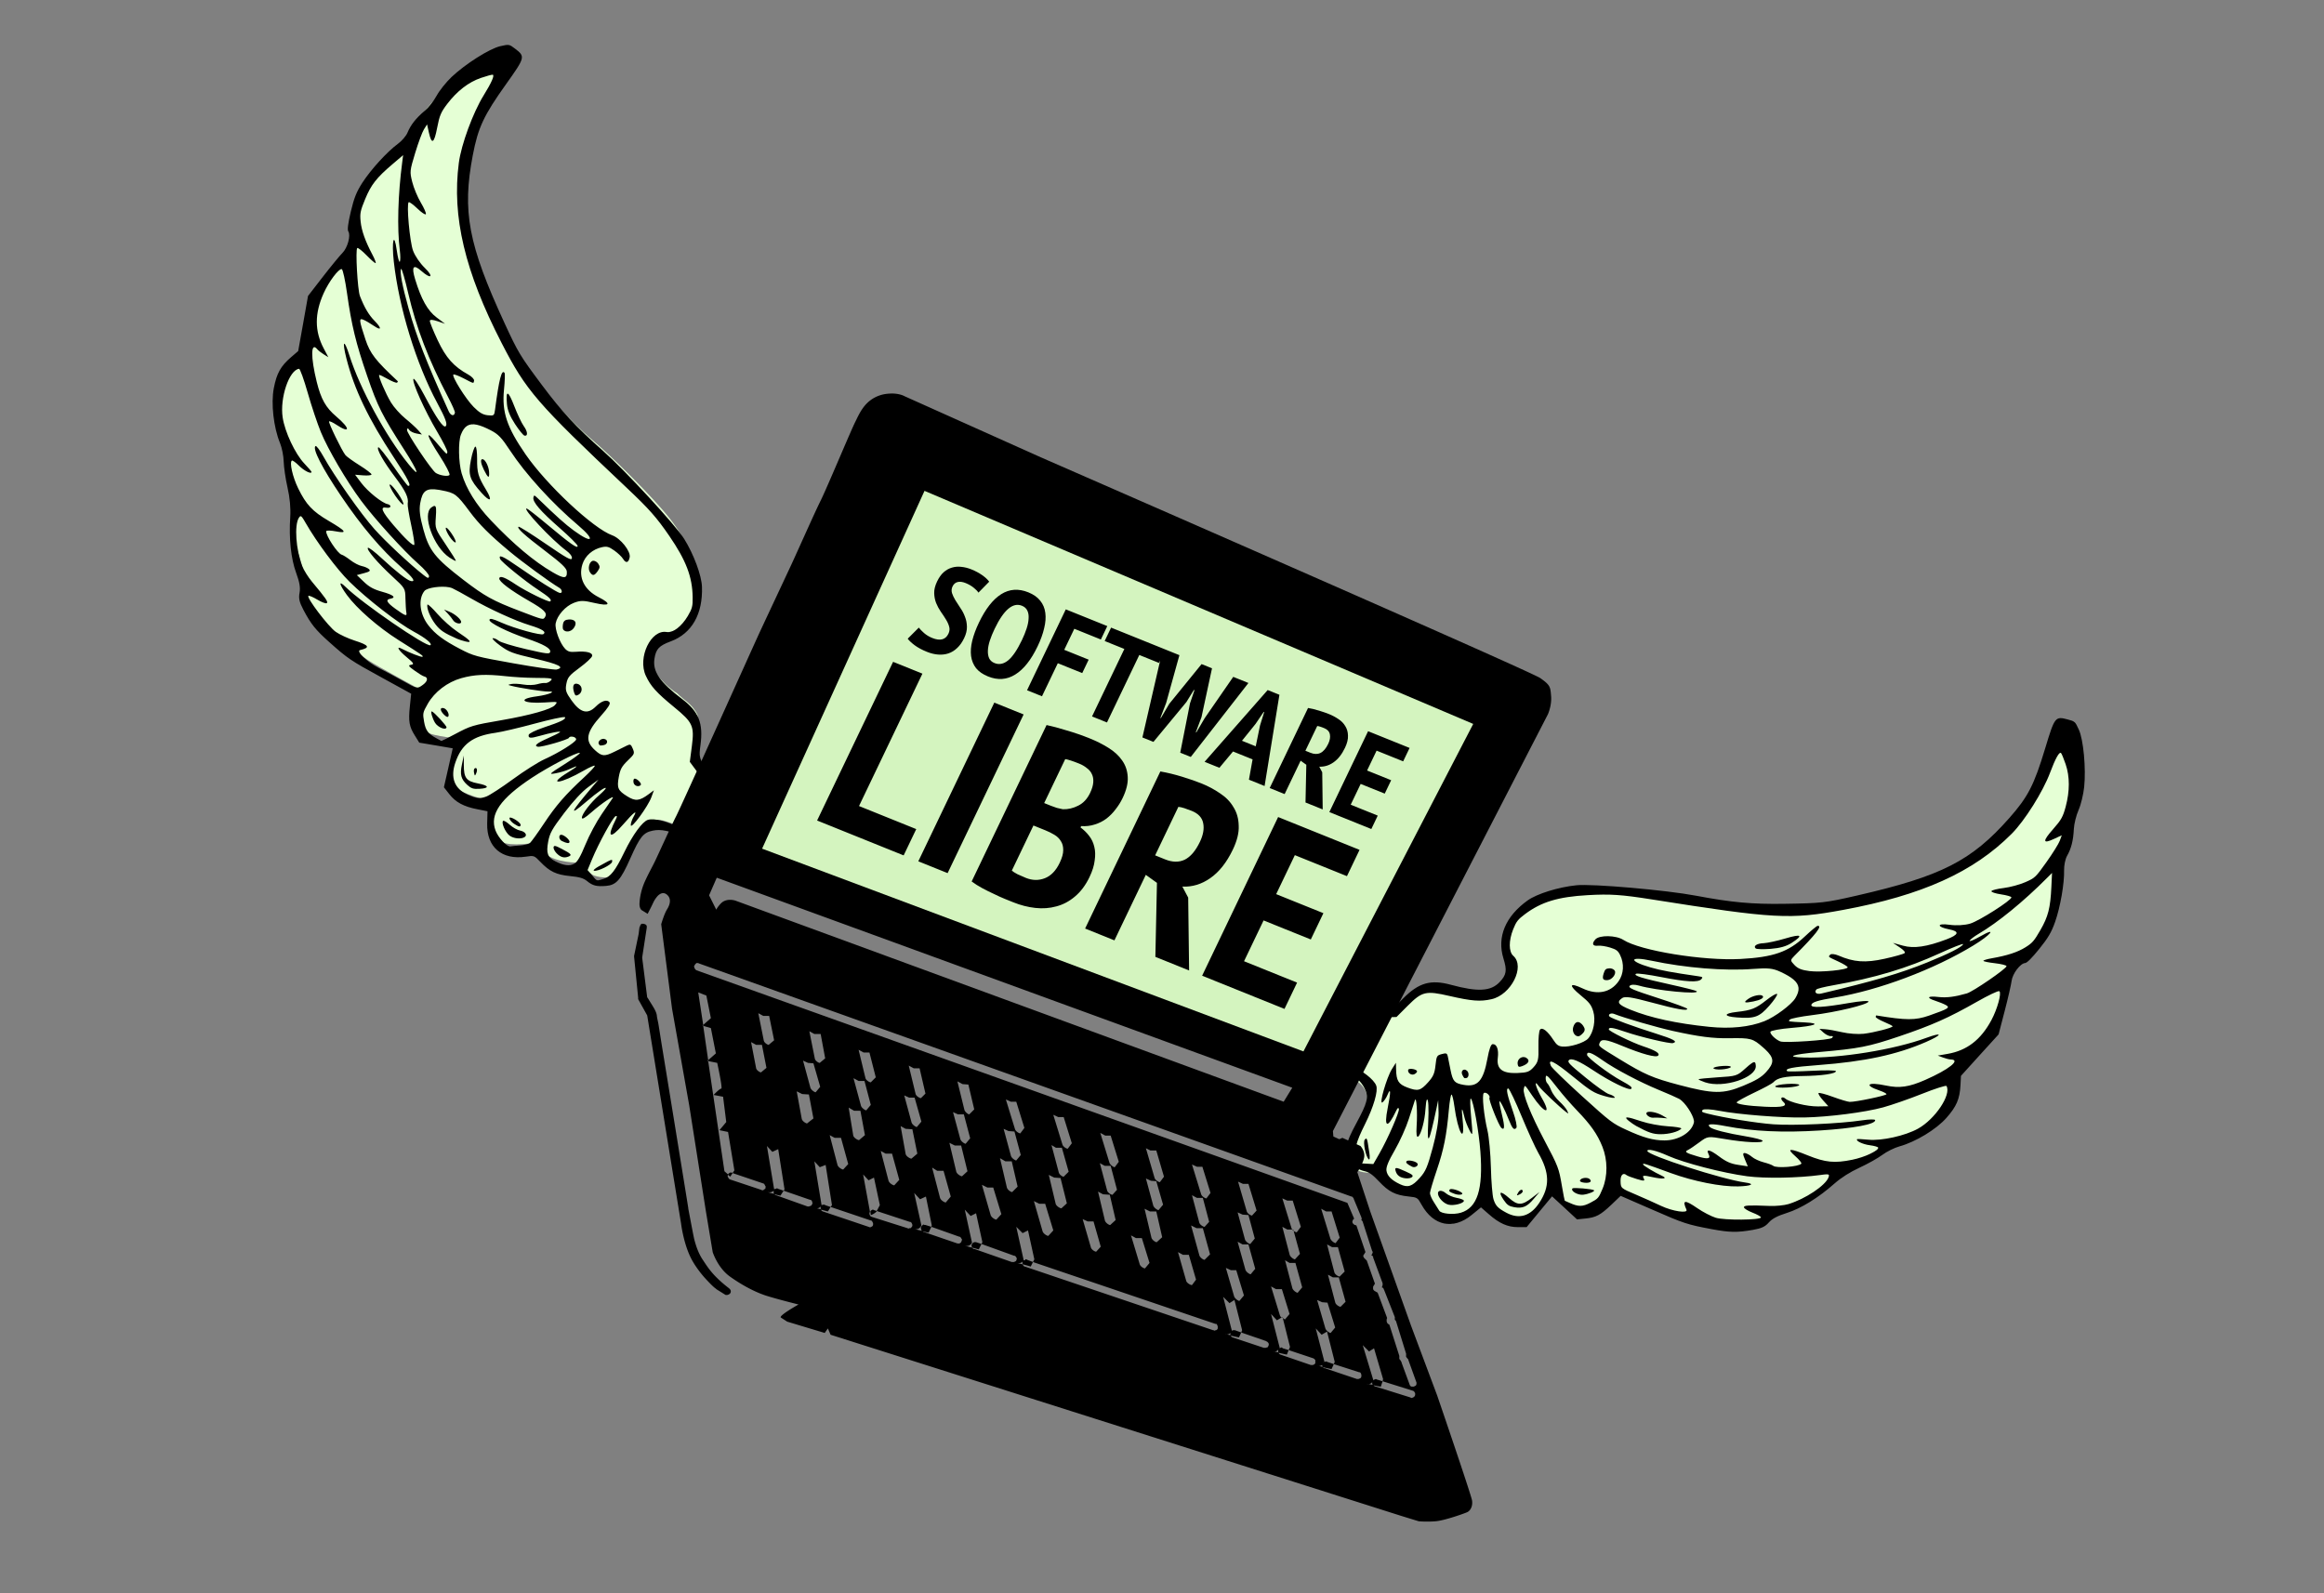 <?xml version="1.0" encoding="UTF-8" standalone="no"?>
<!-- Created with Inkscape (http://www.inkscape.org/) -->

<svg
   width="875"
   height="600"
   data-id="svg2"
   version="1.1"
   xmlns="http://www.w3.org/2000/svg"
   xmlns:svg="http://www.w3.org/2000/svg"
   xmlns:rdf="http://www.w3.org/1999/02/22-rdf-syntax-ns#"
   xmlns:cc="http://creativecommons.org/ns#"
   xmlns:dc="http://purl.org/dc/elements/1.1/">
  <rect width="100%" height="100%" fill="#808080" stroke="none"/>
  <defs
     id="defs4" />
  <g
     id="layer2"
     transform="translate(65.406,549.606)" />
  <g
     id="layer1"
     transform="translate(65.406,549.606)">
    <path
       style="fill:#e5ffd5;fill-opacity:1;stroke:none;enable-background:new"
       id="path5567"
       d="m 212.097,-235.657 c -0.708,-2.041 -0.765,-4.174 -2.322,-6.094 -2.055,-1.875 -4.264,-3.671 -5.804,-5.803 -0.608,-0.77 -1.306,-6.377 -1.45,-7.4 -0.278,-1.974 -5.36,-10.031 -5.514,-12.188 0.056,-4.441 1.159,-7.323 0.18,-13.325 -2.032,-4.194 -5.052,-5.335 -7.579,-8.004 -3.578,-2.285 -5.731,-4.689 -7.69,-7.109 -2.409,-3.196 -2.776,-6.698 -2.466,-10.302 0.348,-2.254 2.542,-4.252 4.064,-5.027 2.117,-0.904 4.036,-0.437 6.537,-1.894 2.87,-2.185 6.425,-6.786 7.076,-10.015 0.25,-2.119 0.936,-6.767 -0.056,-10.803 -1.056,-4.311 -3.473,-11.919 -10.08,-20.432 -6.391,-8.234 -22.634,-24.23 -29.744,-30.179 -7.109,-5.949 -22.199,-22.199 -25.536,-28.873 -3.337,-6.674 -12.188,-20.458 -16.686,-34.242 -4.498,-13.783 -7.254,-21.908 -5.803,-34.386 1.451,-12.478 3.627,-27.277 10.737,-35.693 7.109,-8.415 5.368,-12.768 5.368,-12.768 0,0 -8.27,0.291 -14.944,6.239 -6.675,5.949 -16.395,15.524 -18.137,19.732 -1.741,4.208 -2.466,7.255 -6.093,9.141 -3.627,1.886 -14.074,12.477 -15.67,16.975 -1.596,4.498 -1.161,13.494 -2.612,17.556 -1.451,4.063 -7.109,10.592 -10.011,13.929 -2.902,3.337 -5.223,7.545 -6.094,12.188 -0.871,4.643 -2.757,17.266 -2.757,17.266 0,0 -6.094,3.047 -7.98,8.125 -1.886,5.078 -3.047,13.203 -1.306,18.136 1.741,4.933 3.482,12.768 3.482,12.768 0,0 2.612,15.67 2.612,16.25 0,0.581 -0.288,3.628 -0.288,5.949 0,2.322 -1.161,6.965 0.871,13.058 2.032,6.094 3.337,11.897 3.337,11.897 0,0 -0.725,1.741 0.147,4.933 0.871,3.192 4.933,9.577 9.285,14.074 4.353,4.497 11.027,8.996 14.074,11.027 3.047,2.031 19.297,10.882 19.297,10.882 0,0 -0.581,3.482 -0.436,7.109 0.147,3.628 0.147,6.965 2.757,8.851 2.612,1.887 13.639,2.757 13.639,2.757 0,0 -1.451,1.161 -2.757,5.223 -1.306,4.063 -3.192,9.721 -0.288,12.623 2.902,2.901 13.059,5.513 13.639,5.368 0.58,-0.146 1.596,-0.291 1.596,-0.291 0,0 -1.596,3.773 -1.016,7.69 0.581,3.918 0.436,7.544 5.224,8.705 4.788,1.161 13.348,-0.58 13.348,-0.58 0,0 -1.886,3.047 3.337,5.659 5.223,2.612 11.897,2.177 11.897,2.177 0,0 2.466,4.062 4.934,4.933 2.467,0.871 7.109,1.161 7.98,-0.725 0.871,-1.887 8.27,-15.96 10.157,-18.137 1.886,-2.176 4.933,-2.611 7.835,-1.886 2.901,0.726 16.83,6.239 21.763,6.384 4.934,0.146 6.239,-1.015 5.949,-1.451 v 0 z" />
    <path
       style="fill:#e5ffd5;fill-opacity:1;stroke:none;enable-background:new"
       id="path5569"
       d="m 424.264,-160.977 c 2.064,-0.731 3.79,-2.025 6.296,-2.011 2.787,0.437 5.61,1.038 8.274,0.906 0.995,0 5.876,-2.987 6.777,-3.515 1.738,-1.025 11.337,-2.103 13.141,-3.338 3.478,-2.841 5.061,-5.515 10.432,-8.522 4.609,-1.042 7.427,0.609 11.141,0.914 4.078,1.37 7.346,1.549 10.504,1.563 4.057,-0.123 7.061,-2.033 9.717,-4.542 1.563,-1.69 2.368,-4.668 2.017,-6.351 -0.627,-2.23 -1.189,-3.441 -1.622,-6.321 -0.081,-3.628 1.706,-9.515 3.85,-12.057 1.518,-1.529 4.966,-5.402 8.789,-7.162 4.082,-1.883 11.02,-3.129 21.948,-3.298 10.569,-0.162 29.839,1.908 39.054,3.746 9.218,1.838 35.227,3.582 42.74,2.702 8.219,-0.963 24.125,-3.302 37.886,-8.441 13.761,-5.138 20.708,-7.88 29.663,-16.866 8.954,-8.986 18.671,-21.437 20.822,-32.309 2.15,-10.872 6.7,-12.242 6.7,-12.242 0,0 5.016,6.671 4.54,15.65 -0.473,8.979 -1.887,22.631 -4.112,26.644 -2.226,4.012 -4.177,6.498 -3.37,10.531 0.808,4.032 -1.584,18.557 -3.496,22.972 -3.367,7.775 -10.763,13.296 -13.058,16.99 -2.295,3.693 -3.053,8.341 -3.853,12.718 -0.8,4.376 -2.863,10.28 -5.985,13.883 -3.123,3.603 -11.712,11.585 -11.712,11.585 0,0 1.454,6.7 -1.369,11.373 -2.822,4.674 -8.517,10.695 -13.526,12.431 -5.008,1.736 -12.312,5.297 -12.312,5.297 0,0 -14.058,7.804 -14.518,8.17 -0.451,0.364 -2.687,2.508 -4.524,3.968 -1.837,1.46 -4.775,5.291 -10.886,7.53 -6.111,2.237 -11.533,4.863 -11.533,4.863 0,0 -0.917,1.664 -3.997,2.987 -3.077,1.324 -10.708,2.152 -17.025,1.582 -6.32,-0.586 -14.113,-2.996 -17.654,-4.109 -3.539,-1.114 -20.85,-8.301 -20.85,-8.301 0,0 -2.388,2.646 -5.35,4.813 -2.963,2.166 -5.606,4.265 -8.753,3.403 -3.149,-0.863 -10.833,-8.968 -10.833,-8.968 0,0 0,1.868 -2.384,5.448 -2.388,3.58 -5.669,8.618 -9.807,8.164 -4.137,-0.459 -12.645,-6.78 -12.897,-7.327 -0.25,-0.549 -0.784,-1.434 -0.784,-1.434 0,0 -1.974,3.626 -5.442,5.634 -3.469,2.008 -6.246,4.402 -10.202,1.377 -3.955,-3.028 -8.007,-10.84 -8.007,-10.84 0,0 -1.215,3.395 -6.595,0.936 -5.38,-2.456 -9.268,-7.967 -9.268,-7.967 0,0 -4.778,0.62 -7.033,-0.769 -2.253,-1.388 -5.427,-4.849 -4.487,-6.717 0.94,-1.87 7.386,-16.528 7.912,-19.376 0.527,-2.849 -1.06,-5.514 -3.476,-7.335 -2.414,-1.82 -15.612,-9.284 -18.856,-13.063 -3.245,-3.78 -3.153,-5.536 -2.626,-5.582 l 10e-4,-0.001 v 0 0 z" />
    <path
       style="fill:#000000;fill-rule:evenodd;stroke:none;enable-background:new"
       id="path9194-8"
       d="m 269.768,-401.398 c -1.147,0.057 -2.461,0.19 -3.912,0.68 -5.802,1.955 -7.69,6.876 -9.354,10.205 -1.664,3.327 -10.62,24.802 -12.926,29.423 -2.305,4.621 -8.618,18.899 -11.055,24.151 -2.438,5.252 -10.108,21.554 -12.245,26.192 -2.136,4.637 -29.217,64.829 -31.124,68.541 -1.907,3.71 -6.792,14.548 -7.993,17.007 -1.203,2.459 -2.383,4.497 -3.742,7.483 -1.357,2.986 -1.922,6.002 -2.041,8.164 -0.122,2.16 0.85,2.721 0.85,2.721 l 2.211,1.361 c 0,0 1.342,-2.558 2.041,-4.082 0.699,-1.525 1.454,-2.289 1.361,-2.211 0,0 1.782,-2.517 3.741,-1.021 1.96,1.497 1.26,3.898 0.17,5.613 -1.087,1.715 -2.211,5.613 -2.211,5.613 l 4.082,31.804 6.463,36.397 6.293,39.968 2.551,15.307 c 0,0 1.853,5.88 6.462,9.184 4.609,3.304 9.618,5.96 13.947,7.313 4.327,1.355 11.905,3.232 11.905,3.232 0,0 -7.654,4.285 -6.633,4.932 l 2.381,1.531 14.117,4.252 1.191,-1.701 1.02,2.381 214.806,68.201 6.633,2.041 c 0,0 3.009,0.269 6.293,0 3.284,-0.241 10.661,-2.85 11.905,-3.401 1.246,-0.554 2.193,-2.251 1.871,-4.422 -0.321,-2.172 -13.096,-39.457 -13.096,-39.457 l -9.865,-26.362 -15.306,-42.859 -4.932,-14.967 c 0,0 2.063,-2.98 2.551,-5.442 0.49,-2.464 -1.361,-4.422 -1.361,-4.422 l -6.803,-3.061 -1.19,0.51 -2.211,-1.021 -0.17,-2.041 80.956,-156.981 c 0,0 1.478,-3.309 1.191,-6.803 -0.288,-3.492 -0.25,-4.102 -4.082,-6.803 -3.833,-2.699 -188.105,-83.167 -188.105,-83.167 l -51.193,-22.96 c 0,0 -2.002,-1.189 -5.442,-1.021 z m -65.309,182.322 216.677,79.085 -3.231,5.273 -206.303,-75.684 c 0,0 -2.592,-0.964 -4.762,0.342 -1.193,0.718 -2.679,2.98 -2.551,3.061 l -2.721,-5.443 2.891,-6.632 z m -28.403,17.347 a 1.361,1.361 0 0 0 -0.17,0.342 1.361,1.361 0 0 0 -0.17,0.167 1.361,1.361 0 0 0 -0.17,0.51 v 0.167 h -0.17 l -0.34,2.721 -1.701,8.164 a 1.361,1.361 0 0 0 0,0.167 1.361,1.361 0 0 0 0,0.167 l 1.531,15.477 a 1.361,1.361 0 0 0 0,0.167 1.361,1.361 0 0 0 0,0.342 l 3.401,6.123 12.756,78.405 c 0,0 0.999,8.458 4.423,14.286 1.656,2.821 3.628,5.229 5.272,6.974 1.564,1.66 2.616,2.707 3.402,3.231 0,0 0.148,0.151 0.17,0.168 0.392,0.302 0.586,0.37 3.231,2.041 a 1.361,1.361 0 0 0 0.34,0.168 1.361,1.361 0 0 0 0.17,0 1.361,1.361 0 0 0 0.34,0 1.361,1.361 0 0 0 0.51,-0.168 1.361,1.361 0 0 0 0.34,-0.168 1.361,1.361 0 0 0 0.17,-0.168 1.361,1.361 0 0 0 0.17,-0.168 1.361,1.361 0 0 0 0.17,-0.509 1.361,1.361 0 0 0 0,-0.342 1.361,1.361 0 0 0 -0.34,-0.68 1.361,1.361 0 0 0 -0.17,-0.168 c -0.109,-0.084 -0.068,-0.095 -0.17,-0.168 -6.184,-4.752 -7.959,-7.87 -9.865,-10.715 -1.719,-2.567 -2.615,-5.458 -3.231,-7.823 -0.593,-2.761 -1.465,-7.539 -2.211,-11.395 0,0 0.001,-0.168 0,-0.168 0,-0.163 -2.865,-17.761 -5.782,-35.717 -1.467,-9.018 -2.949,-18.084 -4.082,-25.001 -0.567,-3.459 -1.01,-6.395 -1.361,-8.504 -0.174,-1.054 -0.407,-1.935 -0.511,-2.552 -0.109,-0.615 -0.109,-0.943 -0.17,-1.19 -0.305,-1.354 -1.208,-2.757 -2.041,-4.082 -0.765,-1.213 -1.246,-2.048 -1.361,-2.211 l -0.17,-0.167 -1.871,-14.797 v -0.167 -0.167 l 1.7,-11.055 a 1.361,1.361 0 0 0 0,-0.341 1.361,1.361 0 0 0 0,-0.342 1.361,1.361 0 0 0 -0.17,-0.342 1.361,1.361 0 0 0 -0.17,-0.167 1.361,1.361 0 0 0 -0.34,-0.167 1.361,1.361 0 0 0 -0.51,-0.167 1.361,1.361 0 0 0 -0.34,0 1.361,1.361 0 0 0 -0.34,0 1.361,1.361 0 0 0 -0.17,0 z m 20.75,14.797 a 1.327,1.327 0 0 1 0.17,0 1.327,1.327 0 0 1 0.17,0 1.327,1.327 0 0 1 0.17,0 1.327,1.327 0 0 1 0.51,0.167 l 245.59,87.759 a 1.327,1.327 0 0 1 0.17,0 1.327,1.327 0 0 1 0.51,0.51 1.327,1.327 0 0 1 0.17,0.168 1.327,1.327 0 0 1 0,0.168 l 2.892,6.974 a 1.327,1.327 0 0 1 0,0.168 1.327,1.327 0 0 1 0.17,0.342 1.327,1.327 0 0 1 -0.17,0.342 1.327,1.327 0 0 1 0,0.168 1.327,1.327 0 0 1 0.17,0.168 1.327,1.327 0 0 1 0.17,0.168 1.327,1.327 0 0 1 0.17,0.342 l 3.572,11.055 a 1.327,1.327 0 0 1 0.17,0.168 1.327,1.327 0 0 1 0,0.341 1.327,1.327 0 0 1 0,0.168 1.327,1.327 0 0 1 -0.17,0.168 1.327,1.327 0 0 1 0,0.168 l -0.34,0.51 0.34,0.168 a 1.327,1.327 0 0 1 0.17,0.168 1.327,1.327 0 0 1 0.17,0.168 1.327,1.327 0 0 1 0,0.342 l 3.572,9.694 a 1.327,1.327 0 0 1 0,0.342 1.327,1.327 0 0 1 0,0.342 1.327,1.327 0 0 1 -0.17,0.51 1.327,1.327 0 0 1 0,0.168 l -0.17,0.168 0.34,0.168 a 1.327,1.327 0 0 1 0.34,0.168 1.327,1.327 0 0 1 0,0.342 1.327,1.327 0 0 1 0.17,0.168 l 4.082,10.374 a 1.327,1.327 0 0 1 0,0.341 1.327,1.327 0 0 1 0,0.168 1.327,1.327 0 0 1 0,0.341 1.327,1.327 0 0 1 0,0.168 1.327,1.327 0 0 1 0.34,0.342 1.327,1.327 0 0 1 0.17,0.341 l 3.742,12.075 a 1.327,1.327 0 0 1 0,0.342 v 0.851 l 0.68,0.851 a 1.327,1.327 0 0 1 0.17,0.168 1.327,1.327 0 0 1 0,0.168 l 3.061,8.503 a 1.327,1.327 0 0 1 0,0.342 1.327,1.327 0 0 1 0,0.168 1.327,1.327 0 0 1 -0.17,0.509 1.327,1.327 0 0 1 -0.17,0.168 1.327,1.327 0 0 1 -0.34,0.168 1.327,1.327 0 0 1 -0.34,0.168 1.327,1.327 0 0 1 -0.17,0 1.327,1.327 0 0 1 -0.34,0 1.327,1.327 0 0 1 -0.34,0 1.327,1.327 0 0 1 -0.34,-0.168 1.327,1.327 0 0 1 -0.17,-0.168 1.327,1.327 0 0 1 -0.17,-0.342 l -3.061,-8.334 v -0.168 l -0.51,-0.851 a 1.327,1.327 0 0 1 -0.17,-0.168 1.327,1.327 0 0 1 -0.17,-0.342 1.327,1.327 0 0 1 0,-0.342 v -0.68 l -3.742,-11.735 -0.51,-0.342 a 1.327,1.327 0 0 1 -0.17,-0.168 1.327,1.327 0 0 1 -0.17,-0.168 1.327,1.327 0 0 1 0,-0.168 1.327,1.327 0 0 1 -0.17,-0.341 1.327,1.327 0 0 1 0,-0.168 1.327,1.327 0 0 1 0,-0.342 1.327,1.327 0 0 1 0,-0.168 1.327,1.327 0 0 1 0,-0.168 l 0.17,-0.509 -3.571,-9.524 -1.191,-0.68 a 1.327,1.327 0 0 1 -0.17,-0.168 1.327,1.327 0 0 1 -0.17,-0.168 1.327,1.327 0 0 1 -0.17,-0.342 1.327,1.327 0 0 1 0,-0.168 1.327,1.327 0 0 1 0,-0.342 1.327,1.327 0 0 1 0,-0.342 1.327,1.327 0 0 1 0.17,-0.341 l 0.51,-0.85 -3.061,-8.674 -0.68,-0.68 a 1.327,1.327 0 0 1 -0.17,-0.168 1.327,1.327 0 0 1 -0.17,-0.168 1.327,1.327 0 0 1 -0.17,-0.341 1.327,1.327 0 0 1 -0.17,-0.509 1.327,1.327 0 0 1 0.17,-0.168 1.327,1.327 0 0 1 0,-0.168 1.327,1.327 0 0 1 0.17,-0.168 l 0.51,-0.851 -3.402,-10.034 -0.51,-0.168 a 1.327,1.327 0 0 1 -0.17,0 1.327,1.327 0 0 1 -0.17,-0.168 1.327,1.327 0 0 1 -0.511,-0.509 1.327,1.327 0 0 1 -0.17,-0.51 1.327,1.327 0 0 1 0.17,-0.51 1.327,1.327 0 0 1 0,-0.168 1.327,1.327 0 0 1 0.17,-0.168 l 0.34,-0.342 -2.551,-5.953 -245.08,-87.589 a 1.327,1.327 0 0 1 -0.51,-0.51 1.327,1.327 0 0 1 -0.17,-0.167 1.327,1.327 0 0 1 0,-0.167 1.327,1.327 0 0 1 -0.17,-0.342 1.327,1.327 0 0 1 0,-0.342 1.327,1.327 0 0 1 0,-0.167 1.327,1.327 0 0 1 0.17,-0.169 1.327,1.327 0 0 1 0.34,-0.509 1.327,1.327 0 0 1 0.17,-0.167 1.327,1.327 0 0 1 0.17,-0.167 z m 0.68,11.055 3.061,1.19 1.701,8.504 -2.892,2.55 v 0.342 l 2.892,0.851 1.871,9.524 -2.892,2.551 v 0.342 l 3.401,0.681 c 0,0 2.124,9.722 1.531,9.695 -0.593,-0.056 -2.892,2.381 -2.892,2.381 l 3.572,0.68 1.191,9.524 -2.551,3.061 3.231,0.68 2.382,14.457 -0.68,1.021 11.565,3.912 a 1.327,1.327 0 0 1 0.34,0.168 1.327,1.327 0 0 1 0.17,0.342 1.327,1.327 0 0 1 0.17,0.342 1.327,1.327 0 0 1 0.17,0.168 1.327,1.327 0 0 1 0,0.342 1.327,1.327 0 0 1 0,0.168 1.327,1.327 0 0 1 0,0.168 1.327,1.327 0 0 1 -0.17,0.342 1.327,1.327 0 0 1 -0.34,0.168 1.327,1.327 0 0 1 -0.17,0.168 1.327,1.327 0 0 1 -0.17,0.168 1.327,1.327 0 0 1 -0.34,0 1.327,1.327 0 0 1 -0.17,0 1.327,1.327 0 0 1 -0.34,-0.168 l -11.735,-3.911 a 1.327,1.327 0 0 1 -0.511,-0.51 1.327,1.327 0 0 1 -0.17,-0.342 1.327,1.327 0 0 1 -0.17,-0.51 1.327,1.327 0 0 1 0.17,-0.342 l 0.85,0.68 0.85,-1.361 -0.17,-0.168 a 1.327,1.327 0 0 0 -0.34,0 1.327,1.327 0 0 0 -0.17,0 1.327,1.327 0 0 0 -0.34,0 1.327,1.327 0 0 0 -0.17,0.168 1.327,1.327 0 0 0 -0.51,0.509 l -1.361,-1.19 -6.123,-41.499 h -0.34 l 0.34,-0.342 -1.871,-12.925 -0.34,-0.167 0.34,-0.167 -1.871,-12.246 z m 22.62,7.824 1.871,1.021 h 2.211 l 1.871,9.185 -2.041,1.7 c -0.28,0.093 -1.773,-0.736 -1.871,-1.7 l -2.041,-10.205 z m 19.218,6.803 1.871,1.021 h 2.381 l 1.701,9.185 -2.041,1.701 c -0.279,0.084 -1.772,-0.736 -1.871,-1.701 l -2.041,-10.205 z m -21.939,4.082 1.871,1.021 h 2.211 l 1.701,8.674 -2.041,1.701 c -0.279,0.084 -1.773,-0.735 -1.871,-1.701 l -1.871,-9.694 z m 40.478,2.891 1.871,1.021 h 2.211 l 2.381,9.354 -1.871,1.871 c -0.261,0.094 -1.883,-0.7 -2.041,-1.7 z m -20.919,4.082 1.871,0.851 2.041,0.167 2.551,8.844 -1.7,2.041 c -0.25,0.107 -1.851,-0.849 -2.041,-1.871 l -2.721,-10.034 z m 39.797,1.871 1.871,1.021 h 2.211 l 2.211,9.524 -1.701,1.702 c -0.263,0.094 -1.883,-0.701 -2.041,-1.702 l -2.551,-10.544 z m -20.749,4.762 1.871,1.02 h 2.211 l 2.38,9.015 -1.7,2.04 c -0.252,0.106 -1.856,-0.849 -2.041,-1.87 l -2.721,-10.035 v -0.169 z m 39.117,1.19 1.871,1.021 2.211,0.168 2.211,9.354 -1.871,1.871 c -0.263,0.094 -1.713,-0.871 -1.871,-1.871 l -2.551,-10.374 v -0.168 z m -60.547,3.742 2.041,1.02 2.551,0.168 1.701,9.014 -2.381,1.871 c -0.311,0.094 -1.954,-0.834 -2.041,-1.871 l -1.871,-10.205 z m 40.479,1.53 1.871,0.85 h 2.041 l 2.551,9.014 -1.7,2.041 c -0.252,0.094 -1.851,-0.849 -2.041,-1.871 l -2.721,-10.035 z m 38.267,1.531 1.871,0.85 h 2.041 l 3.061,9.864 -1.53,2.041 c -0.237,0.107 -1.807,-0.645 -2.041,-1.7 z m -59.186,3.062 2.041,1.19 h 2.381 l 1.701,9.183 -2.211,1.871 c -0.31,0.094 -2.124,-0.834 -2.211,-1.871 l -1.701,-10.374 z m 39.288,1.701 1.871,0.851 h 2.211 l 2.38,9.014 -1.7,2.041 c -0.252,0.106 -1.851,-0.849 -2.041,-1.871 l -2.721,-10.034 z m 37.756,1.02 1.871,0.851 h 2.041 l 3.061,9.865 -1.531,2.041 c -0.237,0.107 -1.806,-0.644 -2.041,-1.701 l -3.402,-11.055 z m -57.485,4.252 1.871,1.02 2.551,0.168 1.871,9.184 -2.211,1.871 c -0.306,0.096 -2.108,-0.824 -2.211,-1.871 l -1.871,-10.375 z m 38.777,1.02 1.871,0.851 2.211,0.168 2.38,8.844 -1.7,2.041 c -0.25,0.106 -1.856,-0.848 -2.041,-1.871 l -2.721,-10.034 z m 36.396,1.53 1.871,1.021 h 2.041 l 3.061,9.864 -1.531,2.041 c -0.237,0.107 -1.806,-0.815 -2.041,-1.871 z m -101.875,0.85 1.871,1.021 h 2.382 l 2.721,9.864 -1.871,2.041 c -0.278,0.123 -2.01,-0.756 -2.211,-1.871 l -2.892,-11.055 z m 45.071,2.892 2.041,1.021 h 2.38 l 2.382,9.694 -2.041,1.871 c -0.288,0.106 -2.048,-0.787 -2.211,-1.871 z m 38.437,0.851 1.701,1.02 h 2.211 l 2.551,9.015 -1.871,1.87 c -0.25,0.107 -1.685,-0.679 -1.871,-1.7 l -2.721,-10.205 z m -107.147,0.342 2.041,2.211 2.211,-1.02 2.381,15.137 -0.34,0.51 9.864,3.401 a 1.327,1.327 0 0 1 0.51,0.168 1.327,1.327 0 0 1 0.17,0.168 1.327,1.327 0 0 1 0.17,0.341 1.327,1.327 0 0 1 0,0.168 1.327,1.327 0 0 1 0.17,0.342 1.327,1.327 0 0 1 -0.17,0.51 1.327,1.327 0 0 1 -0.17,0.342 1.327,1.327 0 0 1 -0.17,0.168 1.327,1.327 0 0 1 -0.34,0.168 1.327,1.327 0 0 1 -0.17,0 1.327,1.327 0 0 1 -0.34,0.168 1.327,1.327 0 0 1 -0.17,0 1.327,1.327 0 0 1 -0.34,0 l -11.905,-4.252 a 1.327,1.327 0 0 1 -0.17,0 1.327,1.327 0 0 1 -0.34,-0.341 c 1.31,0.336 2.211,0.509 2.211,0.509 l 1.19,-1.871 -2.041,-0.68 a 1.327,1.327 0 0 0 -0.34,-0.168 1.327,1.327 0 0 0 -0.34,0 1.327,1.327 0 0 0 -0.17,0.168 1.327,1.327 0 0 0 -0.17,0 1.327,1.327 0 0 0 -0.51,0.168 l -2.721,-16.328 z m 142.694,0.85 1.701,0.851 h 2.211 l 2.892,9.864 -1.531,2.041 c -0.237,0.107 -1.801,-0.645 -2.041,-1.701 l -3.231,-11.055 z m -99.834,1.02 1.871,1.021 h 2.381 l 2.721,9.864 -1.871,2.041 c -0.276,0.123 -2.004,-0.757 -2.211,-1.871 z m 44.9,2.721 2.041,1.191 h 2.38 l 2.211,9.524 -2.041,2.041 c -0.288,0.107 -1.878,-0.786 -2.041,-1.871 z m -69.902,1.191 2.041,2.211 2.211,-0.85 2.382,15.136 -0.51,0.68 15.136,5.102 a 1.327,1.327 0 0 1 0.17,0 1.327,1.327 0 0 1 0.34,0.342 1.327,1.327 0 0 1 0.17,0.342 1.327,1.327 0 0 1 0.17,0.342 1.327,1.327 0 0 1 0,0.342 1.327,1.327 0 0 1 0,0.168 1.327,1.327 0 0 1 0,0.168 1.327,1.327 0 0 1 -0.17,0.342 1.327,1.327 0 0 1 -0.17,0.168 1.327,1.327 0 0 1 -0.34,0.168 1.327,1.327 0 0 1 -0.34,0.168 1.327,1.327 0 0 1 -0.17,0 1.327,1.327 0 0 1 -0.51,-0.168 l -17.177,-5.782 a 1.327,1.327 0 0 1 -0.34,-0.168 1.327,1.327 0 0 1 -0.17,-0.168 1.327,1.327 0 0 1 -0.17,-0.168 1.327,1.327 0 0 1 0,-0.168 c -0.123,0 -0.039,-0.134 -0.17,-0.168 -0.82,-0.213 -0.927,-0.224 -1.361,-0.342 0.737,-0.056 1.116,-0.409 1.361,-0.68 a 1.327,1.327 0 0 0 0,0.168 1.327,1.327 0 0 0 0,0.342 1.327,1.327 0 0 0 0,0.342 1.327,1.327 0 0 0 0,0.168 1.327,1.327 0 0 0 0.17,0.168 c 1.499,0.386 2.551,0.68 2.551,0.68 l 1.02,-1.701 -2.041,-0.68 a 1.327,1.327 0 0 0 -0.17,-0.168 1.327,1.327 0 0 0 -0.34,0 1.327,1.327 0 0 0 -0.34,0 1.327,1.327 0 0 0 -0.17,0 1.327,1.327 0 0 0 -0.17,0.168 1.327,1.327 0 0 0 -0.17,0 l -2.721,-16.497 z m 107.488,0.68 1.871,1.021 h 2.211 l 2.381,9.014 -1.701,1.871 c -0.251,0.106 -1.85,-0.679 -2.041,-1.701 l -2.721,-10.205 z m 34.696,0.509 1.871,0.851 h 2.041 l 3.061,9.864 -1.53,2.041 c -0.237,0.107 -1.807,-0.647 -2.041,-1.701 z m -97.794,1.191 1.871,1.19 h 2.381 l 2.721,9.694 -1.871,2.211 c -0.278,0.123 -1.999,-0.758 -2.211,-1.87 l -2.892,-11.056 v -0.168 z m -26.021,2.551 2.041,2.211 2.041,-1.021 2.211,10.374 -1.19,2.211 12.416,4.082 a 1.327,1.327 0 0 1 0.17,0 1.327,1.327 0 0 1 0.34,0.168 1.327,1.327 0 0 1 0.17,0.168 1.327,1.327 0 0 1 0.17,0.342 1.327,1.327 0 0 1 0.17,0.509 1.327,1.327 0 0 1 0,0.168 1.327,1.327 0 0 1 -0.17,0.51 1.327,1.327 0 0 1 -0.17,0.168 1.327,1.327 0 0 1 -0.34,0.341 1.327,1.327 0 0 1 -0.34,0 1.327,1.327 0 0 1 -0.17,0 1.327,1.327 0 0 1 -0.17,0.168 1.327,1.327 0 0 1 -0.51,-0.168 l -13.436,-4.252 a 1.327,1.327 0 0 1 -0.34,-0.168 1.327,1.327 0 0 1 -0.34,-0.342 1.327,1.327 0 0 1 0,-0.168 1.327,1.327 0 0 1 -0.17,-0.342 1.327,1.327 0 0 1 0,-0.341 1.327,1.327 0 0 1 0.17,-0.51 1.327,1.327 0 0 1 0,-0.168 L 259.563,-107.34 Z m 5.102,13.776 -1.02,-0.342 a 1.327,1.327 0 0 0 -0.34,-0.168 1.327,1.327 0 0 0 -0.17,0 1.327,1.327 0 0 0 -0.34,0.168 1.327,1.327 0 0 0 -0.51,0.51 l 0.17,1.361 c 0.539,-0.123 1.491,-0.647 2.211,-1.361 v -0.168 z m 64.799,-13.606 2.041,1.02 2.38,0.168 2.382,9.524 -2.041,1.871 c -0.291,0.107 -2.048,-0.787 -2.211,-1.871 l -2.551,-10.715 z m 36.566,1.361 1.871,0.85 2.041,0.168 2.551,8.844 -1.701,2.041 c -0.25,0.096 -1.85,-0.849 -2.041,-1.871 l -2.721,-10.035 z m 34.696,1.19 1.871,0.851 h 2.041 l 3.062,10.034 -1.701,1.871 c -0.237,0.107 -1.806,-0.645 -2.041,-1.702 z m -96.433,1.19 2.041,1.021 h 2.211 l 3.061,10.034 -1.871,2.041 c -0.264,0.123 -1.972,-0.732 -2.211,-1.871 l -3.231,-11.224 z m -78.405,2.211 a 1.327,1.327 0 0 0 0,0.168 1.327,1.327 0 0 0 0,0.341 1.327,1.327 0 0 0 0,0.342 1.327,1.327 0 0 0 0.17,0.342 c -1.616,-0.414 -3.682,-0.921 -2.721,-0.68 1.377,0.342 2.22,-0.157 2.551,-0.509 z m 122.115,0.342 1.871,1.021 2.551,0.168 2.211,9.524 -2.041,1.871 c -0.288,0.107 -1.878,-0.786 -2.041,-1.871 l -2.551,-10.715 z m -69.221,0.51 2.211,2.382 2.211,-1.021 2.211,10.885 -0.17,0.509 10.544,3.742 a 1.327,1.327 0 0 1 0.17,0 1.327,1.327 0 0 1 0.51,0.51 1.327,1.327 0 0 1 0.17,0.341 1.327,1.327 0 0 1 0.17,0.168 1.327,1.327 0 0 1 -0.17,0.509 1.327,1.327 0 0 1 -0.17,0.509 1.327,1.327 0 0 1 -0.17,0.168 1.327,1.327 0 0 1 -0.17,0.168 1.327,1.327 0 0 1 -0.51,0.168 1.327,1.327 0 0 1 -0.34,0 1.327,1.327 0 0 1 -0.17,0 l -12.926,-4.422 a 1.327,1.327 0 0 1 -0.17,-0.168 c 1.305,0.319 2.211,0.51 2.211,0.51 l 1.021,-2.211 -2.211,-0.68 a 1.327,1.327 0 0 0 -0.34,0 1.327,1.327 0 0 0 -0.51,-0.168 1.327,1.327 0 0 0 -0.17,0.168 1.327,1.327 0 0 0 -0.17,0.168 1.327,1.327 0 0 0 -0.17,0.168 1.327,1.327 0 0 0 -0.34,0.51 1.327,1.327 0 0 0 0,0.509 1.327,1.327 0 0 0 0.17,0.51 1.327,1.327 0 0 0 0.17,0.341 c -1.604,-0.392 -3.68,-0.906 -2.721,-0.68 1.86,0.442 2.551,-1.361 2.551,-1.361 l -2.721,-12.246 z m 104.597,0.85 1.871,1.021 h 2.211 l 2.381,9.014 -1.701,1.871 c -0.25,0.107 -1.85,-0.677 -2.041,-1.701 z m 34.015,1.19 1.871,0.851 h 2.041 l 3.061,9.864 -1.53,2.041 c -0.136,0.067 -0.694,-0.106 -1.19,-0.51 l 2.382,8.674 -1.871,2.041 c -0.26,0.106 -1.845,-0.828 -2.041,-1.871 l -2.721,-10.374 1.871,1.021 h 1.871 c -0.182,-0.224 -0.282,-0.414 -0.34,-0.68 l -3.401,-11.055 z m 3.742,11.736 c 0.136,0.168 0.345,0.375 0.51,0.509 l -0.17,-0.509 h -0.34 z m -97.284,-10.714 2.041,1.02 h 2.211 l 3.061,10.035 -1.871,2.041 c -0.264,0.123 -1.971,-0.732 -2.211,-1.871 l -3.231,-11.224 z m 41.669,2.891 2.041,1.021 h 2.38 l 2.211,9.695 -2.041,1.87 c -0.288,0.106 -1.878,-0.786 -2.041,-1.87 z m 66.499,0 1.871,1.021 h 2.041 l 3.062,9.864 -1.531,2.041 c -0.238,0.106 -1.807,-0.815 -2.041,-1.871 z m -134.19,0.341 2.211,2.381 2.041,-1.021 2.381,10.885 -0.34,0.68 12.245,4.422 a 1.327,1.327 0 0 1 0.17,0 1.327,1.327 0 0 1 0.34,0.168 1.327,1.327 0 0 1 0.17,0.168 1.327,1.327 0 0 1 0.17,0.342 1.327,1.327 0 0 1 0.17,0.168 1.327,1.327 0 0 1 0,0.342 1.327,1.327 0 0 1 0,0.168 1.327,1.327 0 0 1 -0.17,0.342 1.327,1.327 0 0 1 0,0.168 1.327,1.327 0 0 1 -0.17,0.168 1.327,1.327 0 0 1 -0.34,0.168 1.327,1.327 0 0 1 -0.34,0.168 1.327,1.327 0 0 1 -0.34,0 1.327,1.327 0 0 1 -0.34,0 1.327,1.327 0 0 1 -0.17,0 l -14.116,-4.932 a 1.327,1.327 0 0 1 -0.17,0 1.327,1.327 0 0 1 -0.17,0 1.327,1.327 0 0 1 -0.17,-0.168 1.327,1.327 0 0 1 -0.17,-0.168 1.327,1.327 0 0 1 -0.17,-0.168 c -1.544,-0.375 -3.481,-0.901 -2.551,-0.68 1.861,0.442 2.551,-1.19 2.551,-1.19 l -2.721,-12.416 z m 2.721,14.287 c 1.545,0.381 2.551,0.68 2.551,0.68 l 1.02,-2.041 -2.041,-0.68 a 1.327,1.327 0 0 0 -0.34,0 1.327,1.327 0 0 0 -0.34,0 1.327,1.327 0 0 0 -0.34,0.168 1.327,1.327 0 0 0 -0.51,0.509 1.327,1.327 0 0 0 -0.17,0.51 1.327,1.327 0 0 0 0,0.168 1.327,1.327 0 0 0 0.17,0.51 1.327,1.327 0 0 0 0,0.168 z m 100.005,-13.266 1.871,0.85 2.211,0.168 2.382,8.844 -1.701,2.041 c -0.251,0.106 -1.85,-0.849 -2.041,-1.871 l -2.721,-10.034 z m -58.336,2.551 1.871,0.851 h 2.211 l 2.721,9.524 -1.701,1.871 c -0.246,0.106 -1.807,-0.631 -2.041,-1.701 l -3.061,-10.544 z m 40.818,2.381 2.041,1.02 h 2.381 l 2.721,9.864 -2.041,2.04 c -0.278,0.123 -1.834,-0.756 -2.041,-1.87 l -3.061,-11.055 z m -65.819,0.509 2.38,2.381 2.041,-1.02 2.382,10.885 -0.51,1.02 68.711,23.301 a 1.327,1.327 0 0 1 0.17,0 1.327,1.327 0 0 1 0.17,0 1.327,1.327 0 0 1 0.17,0.168 1.327,1.327 0 0 1 0.17,0.342 1.327,1.327 0 0 1 0.17,0.509 1.327,1.327 0 0 1 0,0.342 1.327,1.327 0 0 1 0,0.341 1.327,1.327 0 0 1 -0.17,0.342 1.327,1.327 0 0 1 -0.17,0.168 1.327,1.327 0 0 1 -0.34,0.168 1.327,1.327 0 0 1 -0.17,0 1.327,1.327 0 0 1 -0.34,0.168 1.327,1.327 0 0 1 -0.34,-0.168 1.327,1.327 0 0 1 -0.17,0 l -70.922,-23.981 a 1.327,1.327 0 0 1 -0.17,0 1.327,1.327 0 0 1 -0.34,-0.342 1.327,1.327 0 0 1 -0.17,-0.168 1.327,1.327 0 0 1 -0.17,-0.342 c -1.176,-0.291 -2.986,-0.694 -2.211,-0.509 1.012,0.241 1.813,-0.084 2.211,-0.509 a 1.327,1.327 0 0 0 0,0.168 1.327,1.327 0 0 0 0,0.68 1.327,1.327 0 0 0 0,0.168 c 1.647,0.403 3.062,0.851 3.062,0.851 l 0.85,-1.701 -2.211,-0.85 a 1.327,1.327 0 0 0 -0.34,-0.168 1.327,1.327 0 0 0 -0.34,0 v 0.168 a 1.327,1.327 0 0 0 -0.17,0.168 1.327,1.327 0 0 0 -0.34,0 1.327,1.327 0 0 0 -0.17,0 c 0.039,-0.067 0,-0.342 0,-0.342 l -2.721,-12.246 z m 43.199,3.231 1.871,1.021 h 2.211 l 2.892,9.354 -1.701,2.041 c -0.246,0.106 -1.818,-0.63 -2.041,-1.7 l -3.232,-10.715 z m 40.138,2.381 1.871,1.02 h 2.211 l 2.551,9.184 -1.701,2.041 c -0.256,0.106 -1.845,-0.828 -2.041,-1.871 l -2.892,-10.375 z m 33.676,1.02 1.871,1.021 h 2.211 l 2.551,9.184 -1.871,1.871 c -0.261,0.106 -1.851,-0.657 -2.041,-1.701 l -2.721,-10.374 z m -56.126,2.891 1.871,1.02 h 2.211 l 2.721,9.354 -1.53,2.041 c -0.246,0.106 -1.988,-0.632 -2.211,-1.7 z m 40.308,3.061 1.701,1.021 h 2.211 l 2.551,9.184 -1.701,2.041 c -0.26,0.106 -1.845,-0.828 -2.041,-1.871 z m -22.28,2.891 1.871,0.851 h 2.041 l 2.892,9.524 -1.701,2.041 c -0.247,0.106 -1.806,-0.8 -2.041,-1.871 l -3.061,-10.544 z m 38.437,2.551 1.871,1.02 h 2.211 l 2.551,9.184 -1.871,1.871 c -0.26,0.106 -1.844,-0.657 -2.041,-1.7 z m -21.429,4.422 1.871,1.021 h 2.211 l 2.891,9.353 -1.701,2.041 c -0.109,0.056 -0.46,-0.258 -0.85,-0.51 l 2.721,10.885 -0.51,1.19 9.184,3.062 a 1.327,1.327 0 0 1 0.34,0.168 1.327,1.327 0 0 1 0.34,0.342 1.327,1.327 0 0 1 0.17,0.168 1.327,1.327 0 0 1 0,0.342 1.327,1.327 0 0 1 0,0.342 1.327,1.327 0 0 1 0,0.342 1.327,1.327 0 0 1 0,0.168 1.327,1.327 0 0 1 -0.51,0.509 1.327,1.327 0 0 1 -0.51,0.168 1.327,1.327 0 0 1 -0.34,0 1.327,1.327 0 0 1 -0.17,0 1.327,1.327 0 0 1 -0.17,0 l -11.395,-3.912 a 1.327,1.327 0 0 1 -0.51,-0.342 1.327,1.327 0 0 1 -0.17,-0.168 1.327,1.327 0 0 1 0,-0.168 c 1.612,0.381 3.061,0.68 3.061,0.68 l 0.68,-1.701 -2.211,-0.68 a 1.327,1.327 0 0 0 -0.17,-0.168 1.327,1.327 0 0 0 -0.17,-0.168 1.327,1.327 0 0 0 -0.51,0.168 1.327,1.327 0 0 0 -0.34,0.168 c 0.028,-0.084 0,-0.341 0,-0.341 l -3.231,-12.586 2.211,2.381 1.701,-1.02 c -0.343,-0.302 -0.593,-0.773 -0.68,-1.191 l -3.231,-10.544 z m 3.911,11.735 c 0.096,0.084 0.239,0.095 0.34,0.168 v -0.341 l -0.34,0.168 z m -21.94,-7.823 2.382,2.381 1.871,-1.191 2.891,11.395 -0.34,0.851 9.354,3.231 a 1.327,1.327 0 0 1 0.17,0.168 1.327,1.327 0 0 1 0.17,0 1.327,1.327 0 0 1 0.17,0.168 1.327,1.327 0 0 1 0.17,0.168 1.327,1.327 0 0 1 0.17,0.168 1.327,1.327 0 0 1 0.17,0.51 1.327,1.327 0 0 1 0,0.168 1.327,1.327 0 0 1 -0.17,0.509 1.327,1.327 0 0 1 -0.17,0.342 1.327,1.327 0 0 1 -0.17,0.168 1.327,1.327 0 0 1 -0.17,0 1.327,1.327 0 0 1 -0.51,0.168 1.327,1.327 0 0 1 -0.34,0 1.327,1.327 0 0 1 -0.34,0 l -11.736,-3.912 a 1.327,1.327 0 0 1 -0.34,-0.168 1.327,1.327 0 0 1 -0.17,-0.168 1.327,1.327 0 0 1 -0.17,-0.341 c 1.612,0.381 3.061,0.68 3.061,0.68 l 0.85,-1.871 -2.381,-0.851 a 1.327,1.327 0 0 0 -0.17,0 1.327,1.327 0 0 0 -0.34,0 1.327,1.327 0 0 0 -0.17,0 1.327,1.327 0 0 0 -0.34,0.168 1.327,1.327 0 0 0 -0.17,0 c 0.028,-0.056 0,-0.168 0,-0.168 l -3.232,-12.585 z m 35.376,1.19 1.871,0.851 2.041,0.168 2.891,9.355 -1.7,2.041 c -0.248,0.106 -1.807,-0.802 -2.041,-1.871 l -3.062,-10.545 z m -0.511,10.715 2.211,2.381 2.041,-1.19 2.891,11.396 -0.34,0.85 9.524,3.062 a 1.327,1.327 0 0 1 0.17,0 1.327,1.327 0 0 1 0.34,0.168 1.327,1.327 0 0 1 0.17,0.342 1.327,1.327 0 0 1 0.17,0.68 1.327,1.327 0 0 1 0,0.342 1.327,1.327 0 0 1 -0.17,0.51 1.327,1.327 0 0 1 -0.17,0.168 1.327,1.327 0 0 1 -0.34,0.168 1.327,1.327 0 0 1 -0.51,0.168 1.327,1.327 0 0 1 -0.17,0 1.327,1.327 0 0 1 -0.17,0 1.327,1.327 0 0 1 -0.17,0 l -12.075,-4.082 a 1.327,1.327 0 0 1 -0.34,0 1.327,1.327 0 0 1 -0.34,-0.342 c 1.589,0.375 3.231,0.68 3.231,0.68 l 0.85,-1.871 -2.551,-0.85 a 1.327,1.327 0 0 0 -0.51,-0.168 1.327,1.327 0 0 0 -0.17,0.168 1.327,1.327 0 0 0 -0.34,0 1.327,1.327 0 0 1 0,-0.168 l -3.231,-12.416 z m -32.145,1.701 a 1.327,1.327 0 0 0 0,0.341 1.327,1.327 0 0 0 0,0.168 1.327,1.327 0 0 0 0,0.168 1.327,1.327 0 0 0 0,0.168 c -0.898,-0.213 -2.531,-0.487 -1.871,-0.342 0.91,0.207 1.498,-0.095 1.871,-0.509 z m 49.833,4.592 2.381,2.381 1.871,-1.19 3.402,11.565 -0.17,0.851 11.395,3.572 a 1.327,1.327 0 0 1 0.34,0.168 1.327,1.327 0 0 1 0.17,0.168 1.327,1.327 0 0 1 0.17,0.342 1.327,1.327 0 0 1 0.17,0.168 1.327,1.327 0 0 1 0,0.342 1.327,1.327 0 0 1 0,0.342 1.327,1.327 0 0 1 -0.17,0.509 1.327,1.327 0 0 1 -0.17,0.168 1.327,1.327 0 0 1 -0.17,0.168 1.327,1.327 0 0 1 -0.34,0.168 1.327,1.327 0 0 1 -0.51,0.168 1.327,1.327 0 0 1 -0.17,0 1.327,1.327 0 0 1 -0.17,-0.168 l -13.606,-4.252 a 1.327,1.327 0 0 1 -0.17,-0.168 1.327,1.327 0 0 1 -0.17,-0.168 c 1.447,0.314 2.721,0.51 2.721,0.51 l 0.68,-2.041 -2.211,-0.68 a 1.327,1.327 0 0 0 -0.34,-0.168 1.327,1.327 0 0 0 -0.34,0.168 1.327,1.327 0 0 0 -0.68,0.342 c 0.028,-0.067 0,-0.342 0,-0.342 l -3.911,-12.926 z m -31.804,1.7 a 1.327,1.327 0 0 0 0,0.168 1.327,1.327 0 0 0 0,0.342 1.327,1.327 0 0 0 0,0.168 1.327,1.327 0 0 0 0,0.168 1.327,1.327 0 0 0 0,0.168 c -0.899,-0.213 -2.531,-0.493 -1.871,-0.342 0.91,0.207 1.498,-0.269 1.871,-0.68 z m 16.837,4.762 a 1.327,1.327 0 0 1 0.17,0 c -0.028,0.056 -0.123,0.106 -0.17,0.168 a 1.327,1.327 0 0 1 0,-0.168 z m -0.34,1.021 a 1.327,1.327 0 0 0 0.17,0.51 1.327,1.327 0 0 0 0,0.168 c -0.75,-0.179 -2.303,-0.476 -1.7,-0.342 0.654,0.151 1.166,-0.095 1.53,-0.342 z m 18.879,6.463 a 1.327,1.327 0 0 0 0,0.342 1.327,1.327 0 0 0 0,0.168 1.327,1.327 0 0 0 0.17,0.51 c -1.037,-0.235 -2.747,-0.493 -2.041,-0.342 0.887,0.191 1.537,-0.241 1.871,-0.68 z" />
    <path
       style="display:inline;fill:#000000;enable-background:new"
       id="path9180-5-8"
       d="m 715.688,-277.644 c 0.533,0.493 0.898,1.286 1.604,2.822 1.728,3.759 2.727,14.559 2.007,21.567 -0.288,2.773 -1.227,6.684 -2.109,8.679 -0.879,1.996 -1.684,5.206 -1.779,7.139 -0.212,4.363 -0.971,7.364 -2.551,10.122 -0.669,1.17 -1.173,3.616 -1.124,5.425 0.147,4.904 -1.437,13.937 -3.386,19.468 -1.368,3.878 -2.592,5.98 -5.958,10.151 -2.796,3.466 -4.628,5.291 -5.342,5.336 -1.793,0.106 -4.736,4.005 -5.076,6.719 -0.168,1.362 -1.335,6.455 -2.597,11.311 l -2.299,8.829 -7.09,7.802 -7.076,7.816 -0.18,3.48 c -0.278,5.222 -1.482,8.036 -5.289,12.346 -3.844,4.353 -11.618,9.066 -17.709,10.742 -1.877,0.515 -4.771,1.956 -6.433,3.197 -1.664,1.241 -5.521,3.404 -8.573,4.805 -3.552,1.635 -6.945,3.781 -9.439,5.987 -6.057,5.356 -12.593,9.397 -17.992,11.094 -3.533,1.11 -5.454,2.122 -6.744,3.582 -1.413,1.599 -2.72,2.203 -6.005,2.776 -5.922,1.031 -8.725,0.984 -15.456,-0.274 -9.327,-1.743 -10.483,-2.141 -22.72,-7.492 l -11.584,-5.046 -3.462,3.302 c -4.173,3.967 -5.866,4.851 -9.896,5.239 l -3.085,0.313 -4.694,-4.349 -4.694,-4.318 -4.798,5.789 -4.784,5.803 h -3.272 c -3.876,0 -7.05,-1.422 -10.997,-4.901 l -2.911,-2.543 -3.576,2.914 c -6.899,5.614 -14.341,4.079 -18.785,-3.901 -1.511,-2.712 -1.583,-2.758 -4.924,-3.118 -5.022,-0.538 -7.469,-1.793 -11.073,-5.626 -2.421,-2.574 -3.688,-3.484 -5.397,-3.88 -2.646,-0.613 -3.837,-1.548 -5.772,-4.524 -2.107,-3.241 -1.63,-5.717 2.598,-13.548 4.236,-7.845 4.718,-9.823 3.145,-13.065 -1.404,-2.895 -3.74,-4.898 -10.011,-8.643 -6.838,-4.082 -13.696,-10.59 -13.997,-13.28 -0.122,-1.067 0.123,-2.32 0.544,-2.787 0.878,-0.991 4.927,-1.207 11.751,-0.621 2.677,0.23 5.308,0.141 5.859,-0.207 0.544,-0.347 2.124,-1.406 3.492,-2.331 1.66,-1.122 4.327,-1.858 8.044,-2.233 5.438,-0.543 5.626,-0.635 8.813,-3.847 5.861,-5.908 10.338,-7.196 17.921,-5.141 10.178,2.757 15.061,2.497 18.375,-0.988 2.603,-2.737 2.861,-4.376 1.454,-8.914 -2.5,-8.063 0.729,-15.83 9.097,-21.845 3.49,-2.51 11.621,-5.039 18.371,-5.718 6.09,-0.615 33.791,1.804 45.025,3.932 13.318,2.523 21.135,3.24 33.198,3.053 14.068,-0.218 15.392,-0.353 27.415,-3.114 31.777,-7.284 43.074,-13.033 57.349,-29.186 7.05,-7.98 9.32,-12.385 13.533,-26.32 3.577,-11.828 3.76,-12.064 8.505,-10.794 1.317,0.347 2.012,0.543 2.544,1.044 z m -5.153,11.607 c -0.622,-0.566 -2.124,2.186 -4.1,7.465 -2.665,7.118 -9.51,18.008 -14.414,22.935 -14.381,14.448 -33.779,23.203 -63.463,28.683 -19.965,3.687 -25.83,3.373 -71.982,-3.935 -11.477,-1.817 -15.698,-2.098 -24.149,-1.622 -11.174,0.629 -17.503,2.542 -23.623,7.124 -2.697,2.02 -3.318,2.797 -4.51,5.786 -1.69,4.247 -1.673,8.434 0.068,9.947 4.551,4.019 -0.806,14.672 -8.206,16.33 -4.248,0.952 -7.389,0.722 -15.85,-1.224 -8.87,-2.039 -10.276,-1.724 -15.668,3.664 l -4.254,4.264 -4.375,0.093 c -4.522,0.093 -10.932,2.192 -12.658,4.146 -1.073,1.217 -3.109,1.354 -5.968,0.397 -3.244,-1.08 -8.503,-0.769 -9.381,0.566 -0.767,1.161 -0.522,1.472 5.172,6.404 4.691,4.061 6.837,5.513 9.987,6.758 4.291,1.696 8.73,5.156 9.591,7.468 0.754,2.029 -0.961,7.956 -4.186,14.437 -3.502,7.032 -4.204,9.797 -3.167,12.472 1.011,2.603 0.649,2.344 3.7,2.493 l 2.564,0.146 2.238,-3.896 c 3.168,-5.506 7.692,-15.855 7.381,-16.887 -0.18,-0.6 -0.495,-0.392 -1.008,0.684 -3.28,6.937 -4.718,6.496 -3.209,-0.971 1.218,-6.035 1.196,-8.053 -0.068,-5.002 -0.484,1.178 -1.352,2.456 -1.923,2.857 -1.372,0.962 1.59,-9.376 3.601,-12.576 l 1.488,-2.353 0.068,2.446 c 0.082,4.317 0.884,5.612 4.245,6.872 3.938,1.476 4.942,1.23 7.776,-1.927 1.96,-2.186 2.476,-3.339 2.813,-6.397 0.392,-3.572 0.49,-3.755 2.366,-4.268 1.705,-0.47 2.007,-0.342 2.28,0.954 0.174,0.82 0.629,3.127 1.033,5.123 0.853,4.214 1.489,4.911 4.922,5.521 5.271,0.938 7.41,-1.45 8.965,-9.957 0.642,-3.543 1.308,-5.345 1.949,-5.384 1.547,-0.093 2.34,2.018 1.944,5.128 -0.544,4.246 1.699,5.979 7.384,5.748 3.73,-0.151 4.546,-0.448 6.172,-2.284 1.636,-1.854 1.858,-2.817 1.744,-7.684 -0.068,-3.058 0.202,-5.938 0.607,-6.396 0.869,-0.985 2.823,0.537 5.021,3.918 1.17,1.8 1.823,2.309 3.287,2.474 2.842,0.319 8.364,-1.396 9.818,-3.043 2.02,-2.285 2.89,-6.933 1.911,-10.174 -0.754,-2.489 -1.459,-3.399 -4.791,-6.122 -4.62,-3.776 -4.264,-4.937 0.785,-2.543 5.506,2.611 10.518,1.601 13.538,-2.71 1.948,-2.78 2.17,-6.599 0.573,-9.863 -0.797,-1.629 -1.413,-2.092 -3.781,-2.824 -1.559,-0.481 -3.585,-0.797 -4.516,-0.692 -2.046,0.23 -2.475,-0.733 -1.044,-2.353 1.523,-1.725 7.791,-1.621 10.568,0.167 6.32,4.068 30.062,7.941 44.071,7.186 12.404,-0.67 18.066,-2.645 24.24,-8.469 2.311,-2.182 4.492,-3.991 4.832,-4.012 1.918,-0.123 -0.517,3.034 -8.733,11.28 -1.619,1.628 -1.616,1.778 0,3.469 1.286,1.343 2.679,1.904 5.71,2.293 4.181,0.538 14.389,-0.487 14.331,-1.437 0,-0.297 -1.577,-1.265 -3.465,-2.142 -4.141,-1.924 -3.902,-1.713 -3.112,-2.606 0.354,-0.403 1.772,-0.252 3.139,0.336 5.768,2.492 10.09,2.805 17.325,1.208 3.881,-0.857 7.288,-1.83 7.564,-2.143 0.327,-0.37 -0.348,-1.134 -1.948,-2.206 l -2.458,-1.628 3.823,1.055 c 4.073,1.129 8.95,0.414 16.355,-2.397 4.671,-1.772 4.997,-2.988 1,-3.759 -4.819,-0.93 -4.715,-2.414 0.122,-1.726 2.533,0.364 5.778,0.174 7.821,-0.454 3.42,-1.049 15.55,-8.787 15.483,-9.874 0,-0.297 -1.771,-0.813 -3.905,-1.128 -2.13,-0.313 -3.769,-0.86 -3.62,-1.22 0.147,-0.364 2.229,-0.879 4.614,-1.167 2.385,-0.291 6.046,-1.28 8.124,-2.193 3.695,-1.621 3.865,-1.793 8.015,-7.616 2.335,-3.274 4.569,-6.872 4.982,-8.004 l 0.754,-2.055 -2.882,1.349 c -4.333,2.026 -4.451,0.952 -0.392,-3.642 3.044,-3.446 3.738,-4.679 4.74,-8.448 1.572,-5.91 1.575,-11.325 0,-15.988 -0.717,-2.118 -1.513,-4.023 -1.754,-4.241 z m -3.346,45.174 -1.947,1.946 c -8.735,8.783 -18.461,16.735 -25.758,21.022 -1.629,0.958 -3.13,2.107 -3.324,2.564 -0.196,0.454 1.636,-0.297 4.064,-1.681 6.412,-3.66 4.105,-0.649 -2.66,3.465 -14.898,9.07 -35.617,16.862 -52.072,19.581 -6.49,1.073 -8.746,1.778 -8.921,2.805 -0.207,1.205 4.476,0.961 14.162,-0.726 4.239,-0.739 7.553,-0.971 7.362,-0.515 -0.501,1.178 -12.175,3.977 -21.256,5.089 -4.252,0.521 -8.022,1.267 -8.37,1.66 -0.698,0.789 -0.81,0.759 5.695,1.078 6.4,0.314 4.016,1.319 -4.877,2.052 -4.399,0.364 -8.058,1.033 -8.137,1.493 -0.152,0.867 1.95,2.894 3.723,3.604 1.653,0.663 18.767,-0.493 19.494,-1.314 0.522,-0.586 0.424,-0.739 -0.479,-0.685 -0.642,0.068 -1.871,-0.554 -2.729,-1.321 l -1.563,-1.41 2.169,0.141 c 1.195,0.068 4.094,0.586 6.442,1.138 2.352,0.554 5.98,0.815 8.055,0.58 3.874,-0.442 10.948,-2.271 10.914,-2.822 0,-0.167 -1.434,-0.903 -3.173,-1.629 -1.742,-0.726 -3.185,-1.589 -3.208,-1.916 0,-0.325 0.122,-0.566 0.3,-0.537 11.215,1.846 14.565,1.86 19.764,0.068 7.429,-2.605 8.072,-3.031 6.337,-3.997 -0.766,-0.425 -2.584,-1.161 -4.056,-1.636 -3.461,-1.116 -2.772,-1.865 1.283,-1.388 3.054,0.364 6.28,-0.068 10.701,-1.346 2.389,-0.705 14.994,-9.368 14.94,-10.267 0,-0.325 -1.977,-0.825 -4.358,-1.099 -2.383,-0.269 -4.345,-0.67 -4.359,-0.901 0,-0.229 1.383,-0.656 3.103,-0.952 5.838,-1.015 9.776,-2.296 12.748,-4.153 2.616,-1.633 3.269,-2.404 5.622,-6.493 2.932,-5.098 3.742,-8.258 4.124,-16.183 l 0.251,-5.28 z m -33.476,26.78 c -0.305,-0.167 -4.074,1.314 -8.761,3.463 -12.275,5.629 -24.575,9.317 -40.292,12.082 -3.134,0.554 -5.909,1.241 -6.171,1.539 -0.985,1.114 0.068,1.971 1.814,1.545 20.086,-4.767 29.647,-7.563 39.919,-11.723 8.208,-3.325 13.051,-5.788 13.508,-6.862 0,0 0,-0.068 0,-0.068 z m 13.669,17.803 c 0,0 -0.068,-0.068 -0.096,-0.068 -0.429,-0.19 -4.167,1.597 -8.303,3.952 -10.676,6.078 -16.966,8.877 -29.325,13.059 -11.587,3.92 -15.057,4.593 -30.328,5.926 -10.214,0.892 -12.783,1.867 -5.424,2.055 13.429,0.342 33.787,-2.938 45.965,-7.412 6.304,-2.316 6.168,-1.189 -0.19,1.578 -10.957,4.766 -23.084,7.364 -40.396,8.665 -9.953,0.748 -12.892,1.333 -11.782,2.312 0.196,0.174 4.398,0.106 9.33,-0.151 4.93,-0.258 8.976,-0.202 8.998,0.123 0.068,0.975 -5.328,1.76 -12.693,1.851 -6.643,0.085 -9.397,0.685 -10.895,2.38 -0.397,0.448 -3.608,2.178 -7.125,3.849 -3.516,1.671 -6.493,3.319 -6.635,3.651 -0.294,0.684 4.161,1.377 10.692,1.68 6.818,0.314 8.706,-0.218 6.755,-1.94 -0.566,-0.498 -0.824,-1.141 -0.573,-1.424 0.256,-0.28 0.872,-0.168 1.371,0.269 1.604,1.402 8.263,3.018 12.323,2.978 l 3.938,-0.068 -2.043,-2.261 c -1.124,-1.245 -1.865,-2.463 -1.659,-2.697 0.212,-0.23 2.64,0.403 5.414,1.429 2.774,1.021 5.622,1.868 6.323,1.89 2.152,0.068 13.878,-2.384 13.846,-2.897 0,-0.269 -1.176,-0.885 -2.579,-1.361 -6.132,-2.085 -4.533,-3.363 2.362,-1.896 5.107,1.087 8.695,0.566 14.834,-2.137 8.869,-3.902 13.466,-7.553 9.641,-7.671 -0.607,0 -1.976,-0.353 -3.029,-0.756 l -1.915,-0.717 3.687,-0.642 c 7.275,-1.259 12.537,-5.313 16.493,-12.705 2.254,-4.213 3.868,-10.116 3.022,-10.881 z m -75.405,-20.853 c 0.376,0.291 -0.586,1.162 -2.878,2.643 -1.914,1.238 -4.353,1.933 -7.819,2.204 -2.77,0.218 -5.315,0.146 -5.653,-0.151 -1.04,-0.917 0.479,-1.906 3.042,-1.984 1.337,-0.068 5.005,-0.841 8.163,-1.784 3.042,-0.907 4.767,-1.215 5.145,-0.928 z m 55.467,56.498 c -0.19,-0.319 -4.325,1.004 -9.189,2.942 -4.863,1.939 -11.464,4.229 -14.681,5.109 -6.825,1.867 -20.476,3.623 -29.686,3.802 -8.459,0.168 -24.971,-1.137 -31.977,-2.521 -3.055,-0.607 -5.871,-0.748 -6.242,-0.325 -0.573,0.656 -0.321,0.858 1.76,1.382 6.402,1.609 18.36,3.549 24.802,4.03 7.506,0.56 25.208,-0.241 33.463,-1.496 2.671,-0.403 4.9,-0.437 4.924,-0.068 0.096,1.568 -8.035,3.085 -20.827,3.893 -13.854,0.875 -25.204,0.347 -35.529,-1.647 -5.396,-1.044 -7.309,-0.898 -5.815,0.42 1.024,0.906 6.441,2.28 13.461,3.44 3.473,0.571 6.312,1.339 6.328,1.692 0.068,0.924 -6.754,0.593 -14.235,-0.685 -6.396,-1.094 -6.468,-1.084 -9.54,1.201 -1.704,1.265 -3.618,2.569 -4.263,2.881 -1.551,0.747 -1.02,1.112 3.53,2.459 3.895,1.153 5.07,0.918 4.163,-0.821 -1.095,-2.099 0.451,-1.778 3.882,0.793 2.713,2.034 4.484,2.809 7.242,3.217 l 3.639,0.554 -1.088,-2.595 c -0.856,-2.009 -0.849,-2.535 0.068,-2.391 0.635,0.107 1.803,0.743 2.598,1.436 0.795,0.691 2.758,1.612 4.37,2.027 1.612,0.414 3.238,1.013 3.611,1.328 1.185,0.993 9.564,0.364 10.585,-0.793 0.239,-0.257 -0.786,-1.524 -2.261,-2.826 -3.47,-3.065 -2.294,-3.134 4.776,-0.28 6.564,2.65 10.043,2.977 16.679,1.613 4.7,-0.966 9.832,-3.349 9.759,-4.53 0,-0.291 -1.429,-0.714 -3.131,-0.932 -2.666,-0.341 -5.403,-1.633 -4.826,-2.287 0.096,-0.123 2.01,0 4.241,0.196 4.998,0.498 13.881,-1.468 18.711,-4.156 6.465,-3.599 12.613,-12.822 10.717,-16.059 z m -57.646,-40.147 c -1.101,-0.924 -2.679,-1.838 -4.783,-2.821 -2.917,-1.363 -4.714,-1.561 -10.414,-1.119 -10.625,0.823 -25.512,-0.392 -38.175,-3.095 -8.47,-1.81 -8.825,0.093 -0.468,2.508 3.917,1.134 8.017,1.894 18.096,3.351 1.636,0.241 1.742,0.364 1.088,1.105 -1.137,1.287 -5.608,1.05 -15.078,-0.8 -4.789,-0.936 -9.056,-1.506 -9.495,-1.251 -1.143,0.662 2.088,1.674 13.139,4.1 5.044,1.106 9.382,2.212 9.644,2.444 1.585,1.4 -15.229,-0.218 -21.654,-2.081 -1.626,-0.476 -3.052,-0.442 -3.524,0.096 -0.656,0.744 1.139,1.519 10.426,4.51 6.174,1.989 11.237,3.855 11.254,4.126 0.068,0.903 -3.91,0.19 -13.566,-2.415 -7.393,-1.995 -9.879,-2.357 -10.931,-1.634 -2.243,1.538 -1.533,2.51 3.132,4.399 7.552,3.061 17.257,5.175 29.635,6.439 7.988,0.815 15.139,0.093 20.754,-2.123 3.922,-1.544 10.192,-6.201 11.676,-8.68 1.765,-2.944 1.665,-5.024 -0.756,-7.057 z m -6.171,5.463 c 0,0 0,0.068 0.068,0.068 0.152,0.392 -1.173,2.365 -2.969,4.397 -3.787,4.289 -5.454,4.886 -12.216,4.394 -5.044,-0.37 -5.076,-1.499 -0.068,-2.065 5.609,-0.635 7.142,-1.238 11.196,-4.436 1.986,-1.566 3.687,-2.557 4.022,-2.348 z m -5.319,0.833 c 0.495,0.678 -0.907,1.485 -3.587,2.017 -3.445,0.684 -3.915,0.414 -1.797,-1.045 1.68,-1.156 4.513,-1.742 5.255,-1.087 0.068,0.068 0.096,0.068 0.122,0.107 z m 0.829,19.983 c -0.239,-0.224 -0.501,-0.448 -0.773,-0.684 -3.817,-3.372 -4.582,-3.585 -12.688,-3.442 -6.136,0.107 -11.437,-0.573 -21.144,-2.721 -6.111,-1.35 -18.41,-4.915 -22.242,-6.44 -1.254,-0.498 -2.495,0.291 -1.64,1.046 0.818,0.721 9.251,3.804 17.184,6.297 6.93,2.178 8.564,3.072 6.661,3.649 -1.11,0.336 -12.354,-2.311 -17.876,-4.216 -4.798,-1.656 -6.37,-1.888 -6.31,-0.933 0.068,0.684 8.712,4.947 12.882,6.337 4.709,1.568 6.472,2.661 5.709,3.524 -0.766,0.87 -6.077,-0.58 -13.677,-3.716 -5.968,-2.463 -7.755,-2.69 -8.357,-1.079 -0.49,1.301 -0.684,1.144 7.532,6.166 9.324,5.705 12.421,7.049 22.336,9.674 12.957,3.43 16.622,3.469 24.206,0.319 4.706,-1.95 6.817,-3.203 8.566,-5.124 3.201,-3.516 3.213,-5.301 -0.37,-8.663 z m 12.878,13.41 c 0,0 0,0.068 0,0.085 0,0.364 -1.999,0.778 -4.489,0.934 -2.489,0.151 -4.536,0 -4.557,-0.386 0,-0.364 1.984,-0.792 4.474,-0.947 2.334,-0.145 4.301,0 4.555,0.325 z m -16.674,-8.398 c 0.196,0.19 0.283,0.622 0.321,1.259 0.278,4.48 -12.201,8.545 -19.071,6.216 -1.358,-0.465 -2.477,-0.973 -2.489,-1.139 0,-0.168 3.225,-0.498 7.195,-0.75 7.042,-0.437 7.289,-0.509 10.384,-3.292 2.234,-2.006 3.226,-2.711 3.661,-2.295 z m -9.17,1.526 c 0.109,0.068 0.122,0.146 0.068,0.241 -0.327,0.37 -1.912,0.758 -3.536,0.859 -1.624,0.093 -2.973,-0.123 -2.994,-0.47 0,-0.347 1.577,-0.723 3.552,-0.845 1.48,-0.093 2.6,0 2.933,0.218 z m -43.743,-36.26 c 0.068,0.068 0.109,0.146 0.147,0.218 0.635,1.213 -1.084,3.399 -2.747,3.502 -1.734,0.107 -2.069,-0.487 -1.449,-2.511 0.462,-1.496 0.833,-1.847 2.1,-1.926 0.748,-0.068 1.557,0.258 1.948,0.716 z m 80.694,77.035 c -0.256,-0.28 -1.132,-0.218 -3.114,0.067 -8.354,1.146 -20.981,1.367 -27.656,0.47 -9.121,-1.23 -23.684,-4.995 -29.666,-7.669 -4.553,-2.034 -7.918,-2.823 -7.857,-1.84 0.096,1.632 28.325,10.726 36.817,11.865 3.916,0.521 2.447,1.336 -2.677,1.474 -6.284,0.168 -16.825,-1.926 -25.258,-5.006 -10.224,-3.734 -10.535,-3.823 -10.501,-3.289 0,0.437 4.332,3.032 7.174,4.331 2.322,1.063 0.272,1.332 -3.623,0.47 -3.453,-0.766 -3.929,-0.71 -3.336,0.403 0.593,1.116 0.245,1.148 -2.568,0.314 -1.795,-0.537 -3.552,-1.202 -3.895,-1.492 -1.235,-1.051 -2.287,0 -2.218,2.251 0.082,2.722 0,2.66 5.918,5.17 2.567,1.091 6.771,2.974 9.34,4.183 4.4,2.069 10.239,2.933 9.55,1.416 -1.683,-3.711 -0.669,-3.842 4.151,-0.515 2.04,1.407 5.13,3.015 6.853,3.561 3.211,1.017 17.104,0.912 17.043,-0.134 0,-0.314 -1.461,-1.124 -3.198,-1.794 -1.739,-0.67 -3.172,-1.574 -3.197,-1.993 -0.068,-0.754 1.675,-0.842 9.718,-0.521 2.289,0.096 5.439,-0.224 7.001,-0.691 6.348,-1.908 14.031,-7.027 15.133,-10.095 0.163,-0.454 0.223,-0.749 0.068,-0.917 z m -55.364,-27.904 c -0.321,-0.286 -0.642,-0.521 -0.94,-0.691 -0.972,-0.521 -4.344,-2.003 -7.49,-3.293 -7.3,-2.996 -16.724,-7.966 -21.402,-11.284 -4.074,-2.888 -5.893,-3.52 -5.799,-1.998 0.068,1.05 8.255,7.208 13.053,9.809 3.263,1.769 4.074,2.425 3.605,2.955 -0.718,0.815 -7.676,-2.542 -14.143,-6.821 -5.666,-3.748 -8.488,-4.92 -9.37,-3.922 -0.622,0.703 0.196,1.525 6.386,6.587 3.948,3.227 7.836,5.986 8.782,6.208 0.933,0.224 1.885,0.753 2.111,1.179 0.223,0.426 -1.552,0.19 -3.957,-0.515 -3.943,-1.151 -5.098,-1.861 -11.786,-7.317 -7.201,-5.874 -9.633,-7.044 -8.279,-3.99 0.3,0.685 5.576,5.811 11.732,11.397 10.699,9.703 11.446,10.264 16.621,12.645 6.422,2.956 10.155,3.994 14.396,4.007 5.286,0 10.191,-2.979 11.08,-6.742 0.375,-1.613 -2.323,-6.225 -4.601,-8.218 z m -37.613,-28.869 c 0.18,0.19 0.365,0.42 0.544,0.684 0.737,1.072 0.721,1.843 -0.068,2.694 -0.58,0.656 -1.333,1.208 -1.69,1.23 -1.454,0.093 -2.53,-1.755 -2.009,-3.465 0.629,-2.05 1.916,-2.467 3.184,-1.141 z m 37.452,39.268 c 0.068,0.068 0.068,0.084 0,0.123 -0.999,1.129 -4.621,2.102 -7.751,2.093 -2.864,0 -4.582,-0.586 -9.228,-3.109 -0.684,-0.37 -1.947,-1.234 -2.813,-1.94 -2.138,-1.744 -0.739,-1.689 4.806,0.201 2.517,0.86 7.036,1.698 10.032,1.873 2.623,0.151 4.656,0.481 4.947,0.759 z m -5.283,-3.75 -2.066,-0.19 c -1.14,-0.107 -2.566,-0.123 -3.167,-0.068 -1.318,0.174 -3.115,-1.207 -2.492,-1.914 0.635,-0.718 3.77,-0.14 5.909,1.094 l 1.815,1.059 z m -44.985,-15.786 c -0.635,-0.554 -0.755,-0.202 -0.782,0.656 0,0.736 0.245,1.594 0.607,1.91 0.354,0.313 1.02,1.493 1.457,2.633 0.436,1.139 1.818,3.028 3.073,4.175 1.254,1.148 2.568,2.696 2.92,3.439 0.635,1.352 0.635,1.352 -0.462,0.515 -2.458,-1.881 -9.279,-8.351 -10.181,-9.652 -2.039,-2.938 -1.203,0.426 1.094,4.374 3.917,6.748 1.038,6.023 -3.633,-0.916 -2.834,-4.211 -2.717,-4.128 -3.117,-2.438 -0.462,1.942 2.658,9.697 7.755,19.341 5.286,10.001 5.448,10.453 6.606,17.236 0.517,3.022 1,5.51 1.073,5.532 0.082,0 0.894,0.375 1.814,0.8 3.293,1.506 4.903,1.503 7.862,-0.067 2.884,-1.511 3.071,-1.721 4.543,-5.241 1.983,-4.748 1.955,-10.852 -0.068,-15.877 -1.911,-4.738 -4.384,-8.262 -9.592,-13.659 -2.105,-2.183 -5.282,-5.825 -7.058,-8.097 -2.111,-2.702 -3.275,-4.137 -3.91,-4.686 z m -7.575,-6.603 c 0.819,0.887 0.068,1.933 -2.097,2.732 -1.189,0.442 -1.494,0.291 -1.66,-0.78 -0.3,-1.911 1.751,-3.346 3.31,-2.319 0.18,0.123 0.327,0.241 0.446,0.37 z m -7.215,11.187 c -0.068,-0.068 -0.068,-0.068 -0.096,-0.068 -0.904,0.068 -0.436,2.277 1.819,8.741 1.037,2.967 1.601,5.716 1.248,6.114 -0.86,0.973 -1.507,0.308 -2.764,-2.871 -1.655,-4.184 -3.51,-7.795 -3.633,-7.077 -0.068,0.364 0.392,2.664 1.002,5.125 1.078,4.321 0.984,5.912 -0.245,4.823 -1.023,-0.904 -4.951,-10.84 -4.491,-11.359 0.239,-0.274 -0.068,-0.893 -0.607,-1.393 -0.566,-0.498 -1.261,-0.649 -1.555,-0.314 -0.708,0.8 0.068,8.329 1.399,13.984 0.593,2.475 1.179,8.785 1.31,14.021 0.123,5.235 0.566,10.588 0.965,11.882 0.77,2.492 1.641,3.414 4.882,5.144 4.777,2.55 9.021,1.289 12.322,-3.669 4.09,-6.145 3.994,-11.367 -0.321,-18.874 -1.113,-1.939 -3.964,-8.186 -6.338,-13.907 -2.226,-5.363 -4.336,-9.8 -4.897,-10.314 z m 30.538,34.053 c 1.074,0.947 0.096,1.61 -2.013,1.373 -1.154,-0.134 -1.761,-0.476 -1.577,-0.906 0.403,-0.944 2.714,-1.242 3.591,-0.47 z m -46.023,-40.653 c 0.78,0.921 0.517,2.585 -0.5,2.647 -0.714,0.068 -0.706,0.068 -1.368,-1.208 -0.754,-1.444 0.517,-2.638 1.696,-1.596 0.068,0.068 0.122,0.093 0.174,0.157 z m 47.702,44.884 c 0.451,0.397 -2.1,1.44 -4.08,1.669 -2.031,0.241 -4.868,-1.43 -4.039,-2.366 0.37,-0.42 7.554,0.196 8.12,0.698 z m -46.391,-34.531 c -0.327,-0.28 -0.278,2.851 0.123,6.976 0.678,7.167 0.635,7.398 -0.656,4.893 -0.743,-1.442 -1.565,-3.548 -1.825,-4.679 -1.007,-4.352 -1.246,-4.081 -0.725,0.821 1.012,9.537 -1.759,4.903 -3.123,-5.222 -0.321,-2.38 -0.8,-4.316 -1.072,-4.299 -0.267,0 -0.713,2.621 -0.996,5.796 -0.857,9.682 -1.918,14.924 -4.554,22.706 -1.39,4.099 -2.535,7.968 -2.555,8.601 0,0.636 0.669,2.208 1.525,3.495 0.852,1.288 1.729,2.684 1.956,3.104 0.649,1.188 5.341,1.639 8.157,0.788 6.203,-1.876 8.408,-8.795 7.351,-23.015 -0.573,-7.68 -2.642,-19.163 -3.596,-19.964 z m -20.397,-10.539 c 0.096,0.093 0.152,0.202 0.163,0.302 0,0.291 -0.419,0.743 -0.97,1.034 -1.114,0.579 -2.597,-0.392 -2.395,-1.571 0.122,-0.72 2.564,-0.426 3.21,0.229 z m 8.111,11.119 -0.642,3.098 c -2.782,13.107 -3.578,14.551 -3.128,5.746 0.293,-5.801 0.082,-9.666 -0.495,-9.005 -0.19,0.218 -0.424,1.827 -0.522,3.577 -0.239,4.201 -1.634,9.452 -2.737,10.302 -0.593,0.453 -0.792,-0.876 -0.586,-4.011 0.348,-5.207 -0.068,-11.286 -0.656,-9.664 -0.212,0.572 -1.219,3.706 -2.26,6.97 -1.042,3.265 -3.43,8.58 -5.308,11.814 -2.444,4.214 -3.335,6.417 -3.14,7.739 0.293,1.992 1.894,3.591 5.092,5.101 2.948,1.392 4.544,0.881 7.459,-2.38 2.231,-2.495 2.882,-4.042 4.877,-11.392 1.437,-5.303 2.271,-10.261 2.193,-13.188 l -0.147,-4.707 z m 38.151,34.616 -2.14,2.521 c -2.551,3.027 -4.222,3.749 -7.394,3.181 -1.959,-0.347 -2.659,-0.819 -3.957,-2.721 -2.224,-3.26 -1.263,-3.637 1.975,-0.775 3.34,2.95 4.873,2.92 8.756,-0.096 l 2.759,-2.118 z m -6.528,-0.781 c 0.122,0.085 0.202,0.258 0.212,0.498 0,0.336 -0.512,0.856 -1.174,1.169 -1.163,0.543 -1.196,0.515 -0.614,-0.572 0.49,-0.924 1.218,-1.358 1.575,-1.102 z m -22.607,1.173 c 0.462,0.62 -1.219,0.854 -2.765,0.308 -2.04,-0.721 -2.416,-1.059 -1.869,-1.68 0.451,-0.51 3.456,0.336 4.506,1.258 0.068,0.067 0.096,0.067 0.136,0.106 z m 0.593,2.731 c 0.068,0.067 0.068,0.096 0.068,0.134 0.068,0.995 -3.829,1.997 -5.795,1.5 -1.835,-0.465 -3.852,-2.574 -3.969,-4.165 -0.096,-1.358 1.536,-1.418 3.02,-0.107 0.762,0.669 2.581,1.451 4.045,1.711 1.283,0.229 2.379,0.621 2.644,0.931 z M 468.114,-111.636 c 0.914,0.807 -0.67,1.994 -1.861,1.393 -1.93,-0.975 -2.512,-1.566 -2.06,-2.078 0.479,-0.543 3.041,-0.096 3.921,0.684 z m -1.915,4.439 c 0.348,0.302 0.321,0.543 0.068,0.832 -0.332,0.381 -1.445,0.6 -2.465,0.493 -2.1,-0.241 -3.26,-1.094 -3.745,-2.765 -0.441,-1.516 0.152,-1.481 3.784,0.191 1.267,0.579 2.005,0.947 2.359,1.253 z m -17.071,-13.561 c 0.294,0.353 0.517,1.808 1.049,5.396 0.239,1.608 0.136,2.668 -0.239,2.342 -1.137,-1.004 -2.259,-6.557 -1.495,-7.422 0.299,-0.341 0.501,-0.532 0.678,-0.314 z" />
    <path
       style="display:inline;fill:#000000;enable-background:new"
       id="path9188-0-6"
       d="m 126.124,-532.657 c -0.717,-0.123 -1.567,0.084 -3.214,0.453 -4.031,0.93 -13.19,6.74 -18.296,11.595 -2.019,1.921 -4.539,5.058 -5.581,6.974 -1.041,1.917 -3.09,4.514 -4.562,5.771 -3.324,2.835 -5.234,5.269 -6.451,8.206 -0.517,1.248 -2.144,3.139 -3.606,4.205 -3.963,2.892 -10.152,9.656 -13.338,14.581 -2.233,3.452 -3.149,5.707 -4.393,10.918 -1.034,4.333 -1.359,6.897 -0.956,7.49 1.007,1.487 -0.273,6.197 -2.216,8.124 -0.974,0.968 -4.293,5.002 -7.364,8.971 l -5.584,7.213 -1.84,10.382 -1.862,10.378 -2.644,2.269 c -3.961,3.413 -5.453,6.084 -6.537,11.732 -1.095,5.704 -0.082,14.738 2.322,20.583 0.739,1.802 1.367,4.972 1.401,7.047 0.068,2.075 0.684,6.449 1.435,9.721 0.879,3.812 1.253,7.809 1.033,11.13 -0.539,8.069 0.267,15.713 2.216,21.021 1.28,3.476 1.655,5.614 1.287,7.528 -0.403,2.095 -0.082,3.5 1.472,6.449 2.803,5.318 4.555,7.508 9.665,12.067 7.08,6.318 8.1,6.99 19.814,13.403 l 11.075,6.085 -0.495,4.758 c -0.586,5.729 -0.25,7.608 1.904,11.035 l 1.637,2.633 6.312,1.058 6.287,1.077 -1.65,7.335 -1.67,7.332 2.02,2.574 c 2.379,3.062 5.435,4.712 10.601,5.709 l 3.791,0.751 -0.122,4.612 c -0.229,8.893 5.537,13.843 14.569,12.484 3.069,-0.465 3.152,-0.437 5.477,1.992 3.496,3.645 5.984,4.817 11.22,5.325 3.516,0.342 5.012,0.791 6.37,1.902 2.1,1.72 3.57,2.09 7.108,1.802 3.853,-0.314 5.52,-2.204 9.134,-10.336 3.621,-8.147 4.892,-9.738 8.418,-10.474 3.15,-0.656 6.164,0 12.961,2.642 7.408,2.917 16.751,4.367 19.063,2.962 0.916,-0.56 1.758,-1.52 1.875,-2.132 0.245,-1.3 -2.055,-4.636 -6.689,-9.681 -1.817,-1.978 -3.354,-4.116 -3.413,-4.766 -0.068,-0.649 -0.18,-2.541 -0.293,-4.188 -0.123,-2.001 -1.176,-4.562 -3.151,-7.733 -2.89,-4.639 -2.936,-4.843 -2.341,-9.327 1.094,-8.25 -0.622,-12.581 -6.883,-17.327 -8.401,-6.372 -11.182,-10.395 -10.449,-15.148 0.571,-3.732 1.714,-4.94 6.165,-6.599 7.91,-2.949 12.083,-10.252 11.73,-20.552 -0.152,-4.296 -3.117,-12.279 -6.703,-18.035 -3.237,-5.197 -22.082,-25.645 -30.631,-33.236 -10.138,-8.999 -15.482,-14.749 -22.707,-24.411 -8.427,-11.267 -9.125,-12.401 -14.292,-23.604 -13.656,-29.602 -16.011,-42.057 -11.95,-63.231 2.005,-10.458 4.104,-14.945 12.557,-26.799 7.174,-10.061 7.251,-10.349 3.347,-13.328 -1.084,-0.829 -1.665,-1.258 -2.382,-1.376 z m -6.037,11.171 c 0.827,0.146 -0.43,3.019 -3.402,7.808 -4.004,6.461 -8.441,18.535 -9.342,25.427 -2.646,20.213 2.281,40.918 16.086,67.764 9.286,18.055 13.118,22.507 47.11,54.57 8.453,7.974 11.254,11.143 16.043,18.124 6.331,9.23 8.686,15.408 8.8,23.052 0.068,3.371 -0.18,4.337 -1.822,7.106 -2.328,3.936 -5.653,6.48 -7.896,6.048 -5.962,-1.144 -11.119,9.606 -7.909,16.475 1.844,3.945 3.945,6.291 10.656,11.798 7.036,5.775 7.646,7.081 6.677,14.642 l -0.775,5.973 2.605,3.517 c 2.687,3.637 4.946,9.992 4.454,12.553 -0.31,1.594 0.83,3.289 3.332,4.969 2.837,1.907 5.805,6.26 5.286,7.771 -0.451,1.317 -0.846,1.315 -8.232,-0.179 -6.08,-1.23 -8.541,-2.04 -11.453,-3.774 -3.965,-2.359 -9.417,-3.758 -11.771,-3.026 -2.067,0.642 -5.711,5.622 -8.868,12.138 -3.425,7.068 -5.183,9.315 -7.936,10.129 -2.677,0.792 -2.252,0.919 -4.234,-1.403 l -1.683,-1.941 1.717,-4.153 c 2.422,-5.872 7.846,-15.779 8.853,-16.162 0.586,-0.224 0.615,0.157 0.068,1.217 -3.485,6.837 -2.259,7.703 2.731,1.946 4.031,-4.653 5.642,-5.869 3.99,-3.016 -0.635,1.102 -1.12,2.571 -1.087,3.267 0.082,1.673 6.447,-6.988 7.752,-10.536 l 0.961,-2.614 -1.964,1.46 c -3.467,2.572 -4.981,2.73 -8.032,0.841 -3.576,-2.214 -3.995,-3.161 -3.227,-7.332 0.527,-2.888 1.129,-4.001 3.342,-6.136 2.588,-2.495 2.673,-2.683 1.933,-4.483 -0.678,-1.636 -0.954,-1.799 -2.149,-1.222 -0.756,0.364 -2.86,1.414 -4.686,2.314 -3.856,1.901 -4.798,1.823 -7.377,-0.521 -3.964,-3.6 -3.382,-6.751 2.4,-13.181 2.409,-2.678 3.431,-4.303 3.071,-4.832 -0.871,-1.284 -3.03,-0.622 -5.247,1.594 -3.03,3.023 -5.771,2.309 -9.063,-2.331 -2.16,-3.045 -2.427,-3.87 -1.964,-6.281 0.468,-2.429 1.094,-3.193 5.015,-6.077 2.464,-1.812 4.575,-3.79 4.691,-4.39 0.245,-1.289 -2.151,-1.904 -6.169,-1.578 -2.139,0.174 -2.94,-0.068 -3.966,-1.09 -1.992,-2.054 -4.009,-7.474 -3.594,-9.633 0.573,-2.995 3.721,-6.524 6.884,-7.729 2.431,-0.926 3.584,-0.923 7.774,0.068 5.812,1.35 6.515,0.353 1.533,-2.176 -5.431,-2.763 -7.695,-7.347 -6.129,-12.372 1.01,-3.241 3.898,-5.751 7.454,-6.483 1.775,-0.364 2.519,-0.162 4.545,1.267 1.333,0.939 2.823,2.349 3.309,3.15 1.069,1.762 2.093,1.511 2.501,-0.615 0.436,-2.259 -3.478,-7.157 -6.59,-8.262 -7.083,-2.516 -24.66,-18.942 -32.624,-30.492 -7.052,-10.226 -8.949,-15.916 -8.111,-24.361 0.316,-3.163 0.414,-5.995 0.223,-6.277 -1.079,-1.591 -2.082,2.268 -3.591,13.807 -0.3,2.277 -0.419,2.366 -2.747,2.118 -1.849,-0.196 -3.144,-0.955 -5.304,-3.118 -2.981,-2.983 -8.407,-11.69 -7.623,-12.222 0.245,-0.167 1.964,0.47 3.813,1.432 4.055,2.103 3.741,2.042 3.965,0.871 0.096,-0.526 -0.88,-1.556 -2.185,-2.278 -5.498,-3.043 -8.387,-6.272 -11.545,-12.975 -1.694,-3.595 -3.006,-6.885 -2.928,-7.296 0.096,-0.493 1.108,-0.42 2.936,0.19 l 2.791,0.951 -3.172,-2.381 c -3.384,-2.533 -5.796,-6.833 -8.099,-14.411 -1.451,-4.778 -0.691,-5.78 2.364,-3.087 3.68,3.246 4.793,2.257 1.292,-1.151 -1.834,-1.786 -3.667,-4.468 -4.42,-6.468 -1.261,-3.349 -2.549,-17.678 -1.647,-18.29 0.25,-0.167 1.726,0.905 3.278,2.401 1.551,1.496 2.985,2.458 3.178,2.119 0.196,-0.342 -0.664,-2.301 -1.895,-4.365 -1.23,-2.063 -2.682,-5.567 -3.231,-7.769 -0.976,-3.917 -0.943,-4.156 1.129,-11 1.165,-3.849 2.647,-7.817 3.292,-8.835 l 1.165,-1.854 0.691,3.107 c 1.045,4.668 1.966,4.105 3.122,-1.914 0.867,-4.518 1.419,-5.818 3.788,-8.915 3.717,-4.858 8,-8.17 12.656,-9.77 2.114,-0.726 4.107,-1.263 4.429,-1.204 z m -33.708,30.258 -0.348,2.732 c -1.613,12.281 -1.961,24.84 -0.895,33.236 0.239,1.876 0.245,3.766 0,4.199 -0.239,0.437 -0.765,-1.477 -1.152,-4.245 -1.023,-7.312 -1.993,-3.647 -1.117,4.225 1.928,17.334 8.423,38.496 16.328,53.183 3.117,5.792 3.938,8.01 3.234,8.776 -0.827,0.901 -3.497,-2.957 -8.082,-11.654 -2.007,-3.807 -3.848,-6.572 -4.089,-6.142 -0.629,1.117 4.292,12.068 8.962,19.934 2.188,3.684 3.901,7.124 3.802,7.639 -0.202,1.035 -0.109,1.105 -4.333,-3.849 -4.16,-4.875 -3.498,-2.374 1.358,5.115 2.402,3.703 4.107,7.009 3.792,7.353 -0.593,0.649 -3.482,0.224 -5.127,-0.745 -1.535,-0.903 -11.082,-15.155 -10.875,-16.235 0.152,-0.772 0.327,-0.786 0.838,0 0.354,0.526 1.58,1.143 2.713,1.352 l 2.071,0.375 -1.436,-1.632 c -0.789,-0.9 -2.965,-2.882 -4.838,-4.405 -1.873,-1.523 -4.299,-4.233 -5.381,-6.018 -2.021,-3.336 -4.895,-10.054 -4.437,-10.364 0.147,-0.093 1.59,0.58 3.229,1.517 1.638,0.934 3.204,1.551 3.476,1.367 0.271,-0.179 0.375,-0.442 0.245,-0.566 -8.315,-7.748 -10.374,-10.391 -12.108,-15.62 -2.479,-7.473 -2.535,-8.243 -0.71,-7.461 0.805,0.342 2.498,1.337 3.773,2.212 2.999,2.058 3.171,1.053 0.316,-1.864 -2.154,-2.198 -3.804,-4.996 -5.473,-9.294 -0.902,-2.324 -1.752,-17.595 -1.007,-18.1 0.273,-0.179 1.86,1.06 3.533,2.777 1.674,1.717 3.19,3.029 3.379,2.901 0.19,-0.123 -0.327,-1.495 -1.143,-3.039 -2.765,-5.242 -4.158,-9.142 -4.506,-12.63 -0.305,-3.068 -0.096,-4.055 1.704,-8.418 2.242,-5.436 4.249,-8.009 10.288,-13.154 l 4.025,-3.426 z m -0.732,42.866 c 0.321,0.146 1.449,4.028 2.612,9.051 3.048,13.157 7.648,25.148 15.065,39.276 1.479,2.817 2.629,5.436 2.554,5.825 -0.278,1.46 -1.573,1.187 -2.333,-0.493 -8.504,-18.812 -12.133,-28.088 -15.119,-38.762 -2.386,-8.529 -3.397,-13.868 -2.826,-14.885 0,0 0,0 0.068,0 z m -22.445,0.068 c 0.068,0 0.068,0 0.096,0.068 0.414,0.229 1.283,4.275 1.947,8.988 1.715,12.165 3.342,18.854 7.587,31.193 3.98,11.567 5.568,14.725 13.846,27.628 5.537,8.628 6.336,11.259 1.689,5.551 -8.48,-10.419 -18.325,-28.541 -22.227,-40.914 -2.019,-6.404 -2.83,-5.609 -1.132,1.116 2.924,11.586 8.282,22.772 17.833,37.271 5.491,8.336 6.825,11.019 5.371,10.739 -0.261,-0.068 -2.772,-3.417 -5.582,-7.478 -2.81,-4.061 -5.324,-7.231 -5.6,-7.045 -0.808,0.549 1.864,5.293 6.292,11.179 3.995,5.308 5.203,7.856 4.776,10.079 -0.109,0.586 0.479,4.186 1.308,7.991 0.827,3.805 1.342,7.168 1.165,7.483 -0.365,0.649 -3.631,-2.451 -7.864,-7.435 -4.419,-5.203 -5.15,-7.024 -2.593,-6.533 0.742,0.141 1.407,-0.068 1.479,-0.42 0.068,-0.37 -0.397,-0.794 -1.048,-0.922 -2.091,-0.414 -7.439,-4.695 -9.889,-7.934 l -2.37,-3.144 3.038,0.241 c 1.672,0.123 3.089,0 3.147,-0.336 0.068,-0.302 -1.936,-1.839 -4.439,-3.411 -2.503,-1.572 -4.915,-3.309 -5.36,-3.85 -1.368,-1.663 -6.595,-12.441 -6.17,-12.73 0.223,-0.146 1.418,0.392 2.654,1.21 5.397,3.578 5.432,1.532 0.068,-3.028 -3.982,-3.379 -5.761,-6.537 -7.376,-13.049 -2.332,-9.405 -2.252,-15.274 0.18,-12.319 0.386,0.47 1.491,1.344 2.449,1.936 l 1.739,1.077 -1.747,-3.309 c -3.451,-6.528 -3.459,-13.17 0,-20.82 1.956,-4.358 5.639,-9.246 6.765,-9.042 z m 62.589,46.938 c -0.463,-0.123 -0.558,1.179 -0.327,3.894 0.19,2.272 1.129,4.628 3.034,7.535 1.522,2.326 3.133,4.298 3.575,4.383 1.362,0.269 1.214,-1.548 -0.294,-3.62 -0.785,-1.083 -2.393,-4.476 -3.578,-7.552 -1.142,-2.962 -1.952,-4.516 -2.411,-4.64 z m -78.613,-9.37 c 0.37,-0.068 1.849,4.037 3.286,9.071 1.437,5.034 3.661,11.659 4.93,14.743 2.695,6.545 9.648,18.421 15.134,25.821 5.039,6.796 16.164,19.07 21.54,23.771 2.346,2.05 4.181,4.189 4.075,4.74 -0.168,0.856 -0.479,0.784 -2.169,-0.549 -5.186,-4.084 -14.031,-12.363 -18.348,-17.167 -5.032,-5.6 -15.221,-20.098 -19.269,-27.401 -1.31,-2.366 -2.653,-4.145 -2.961,-3.937 -1.301,0.882 2.47,8.245 9.648,18.864 7.775,11.501 15.127,20.163 23.019,27.116 4.123,3.633 5.178,5.236 3.22,4.861 -1.344,-0.258 -5.741,-3.704 -10.951,-8.554 -2.576,-2.397 -4.916,-4.175 -5.206,-3.973 -0.758,0.526 3.657,5.71 9.242,10.849 4.774,4.393 4.81,4.456 4.881,8.284 0.068,2.121 0.18,4.434 0.321,5.135 0.354,1.684 -0.25,1.488 -4.103,-1.291 -3.294,-2.379 -3.826,-3.452 -1.894,-3.797 2.329,-0.42 1.132,-1.445 -3.001,-2.587 -3.267,-0.903 -4.964,-1.833 -6.972,-3.767 l -2.66,-2.544 2.719,-0.724 c 2.113,-0.554 2.525,-0.879 1.861,-1.501 -0.468,-0.442 -1.69,-0.974 -2.725,-1.178 -1.034,-0.202 -2.962,-1.199 -4.274,-2.221 -1.312,-1.02 -2.782,-1.942 -3.258,-2.046 -1.509,-0.325 -6.131,-7.348 -5.841,-8.862 0.068,-0.342 1.688,-0.302 3.617,0.068 4.547,0.873 3.884,-0.093 -2.696,-3.95 -6.109,-3.577 -8.495,-6.131 -11.471,-12.217 -2.108,-4.311 -3.36,-9.829 -2.379,-10.493 0.239,-0.156 1.438,0.698 2.65,1.908 1.899,1.903 4.596,3.28 4.76,2.424 0.068,-0.151 -1.204,-1.61 -2.746,-3.239 -3.453,-3.647 -7.322,-11.883 -8.145,-17.35 -1.103,-7.318 2.438,-17.821 6.159,-18.298 z m 67.006,21.09 c 1.404,0.302 3.092,0.997 5.157,2.061 2.863,1.476 4.115,2.776 7.25,7.558 5.843,8.914 15.9,19.958 25.781,28.325 6.609,5.597 5.323,7.042 -1.699,1.904 -3.291,-2.408 -6.399,-5.188 -13.713,-12.276 -1.186,-1.15 -1.353,-1.156 -1.538,-0.19 -0.321,1.686 2.594,5.081 9.847,11.446 3.668,3.217 6.727,6.246 6.794,6.749 0.174,1.311 -2.601,-0.629 -11.274,-7.894 -3.959,-3.316 -7.484,-6.072 -7.83,-6.139 -2.077,-0.398 9.478,11.921 14.882,15.867 1.365,0.999 2.211,2.148 2.076,2.848 -0.18,0.974 -1.897,0 -9.941,-5.495 -5.348,-3.671 -9.919,-6.538 -10.143,-6.387 -0.75,0.509 2.239,3.213 10.203,9.263 6.098,4.632 7.903,6.379 7.974,7.654 0.152,2.714 -1.044,2.749 -5.396,0.207 -7.039,-4.107 -14.644,-10.497 -23.209,-19.522 -5.528,-5.826 -9.322,-11.93 -11.004,-17.725 -1.176,-4.049 -1.321,-11.856 -0.267,-14.548 1.252,-3.197 2.96,-4.388 6.048,-3.714 z m -0.552,8.224 c 0,0 -0.068,0 -0.068,0 -0.403,0.107 -1.155,2.372 -1.667,5.037 -1.079,5.619 -0.534,7.303 3.99,12.354 3.374,3.768 4.289,3.103 1.675,-1.208 -2.926,-4.827 -3.385,-6.41 -3.331,-11.572 0,-2.529 -0.229,-4.483 -0.6,-4.62 z m 2.592,4.718 c -0.841,0 -0.621,1.625 0.593,4.072 1.565,3.144 2.067,3.35 1.926,0.786 -0.109,-2.039 -1.38,-4.639 -2.353,-4.825 -0.068,0 -0.109,0 -0.168,0 z m -16.321,11.558 c 0.321,0.068 0.656,0.123 1.012,0.196 5.001,0.961 5.638,1.437 10.479,7.938 3.665,4.923 7.445,8.703 15.077,15.074 4.804,4.011 15.142,11.568 18.69,13.67 1.163,0.691 1.295,2.151 0.174,1.936 -1.072,-0.202 -8.664,-4.997 -15.486,-9.752 -5.961,-4.155 -7.667,-4.902 -6.96,-3.043 0.414,1.085 9.381,8.368 14.264,11.573 4.242,2.785 5.386,3.888 4.593,4.424 -0.565,0.386 -9.24,-3.872 -12.887,-6.323 -4.12,-2.768 -6.062,-3.496 -6.279,-2.365 -0.217,1.139 4.172,4.457 11.299,8.555 5.597,3.218 6.871,4.494 5.962,5.955 -0.732,1.181 -0.49,1.239 -9.482,-2.194 -10.213,-3.896 -13.171,-5.523 -21.31,-11.766 -10.633,-8.158 -12.905,-11.037 -15.051,-18.961 -1.332,-4.917 -1.631,-7.354 -1.18,-9.913 0.827,-4.683 2.232,-5.783 7.083,-5.002 z m -18.484,-1.998 c 0,0 -0.068,0 -0.068,0 -0.3,0.202 0.607,2.06 2.007,4.125 1.399,2.065 2.789,3.575 3.091,3.371 0.3,-0.202 -0.586,-2.056 -1.985,-4.12 -1.312,-1.936 -2.633,-3.399 -3.041,-3.405 z m 16.837,8.066 c -0.267,-0.068 -0.663,0.156 -1.192,0.515 -3.716,2.519 0.698,14.88 6.736,18.895 1.193,0.793 2.285,1.366 2.422,1.273 0.141,-0.093 -1.572,-2.861 -3.804,-6.153 -3.958,-5.84 -4.05,-6.081 -3.742,-10.23 0.223,-2.996 0.174,-4.212 -0.419,-4.3 z m 4.396,8.191 c -0.123,-0.068 -0.196,0 -0.217,0.106 -0.096,0.493 0.573,1.976 1.483,3.324 0.913,1.347 1.912,2.28 2.201,2.084 0.293,-0.196 -0.392,-1.691 -1.503,-3.328 -0.833,-1.227 -1.594,-2.055 -1.963,-2.191 z m 55.436,12.461 c -0.082,0 -0.18,0 -0.267,0 -1.348,0.241 -2.028,2.935 -1.091,4.317 0.974,1.437 1.644,1.344 2.873,-0.392 0.905,-1.275 0.952,-1.79 0.24,-2.841 -0.419,-0.62 -1.155,-1.074 -1.756,-1.102 z M 47.797,-355.202 c 0.376,0 0.863,0.763 1.859,2.5 4.198,7.311 11.742,17.441 16.534,22.175 6.547,6.468 18.427,15.694 24.201,18.794 4.393,2.36 7.074,4.542 6.259,5.094 -1.354,0.917 -25.801,-15.863 -31.893,-21.889 -2.81,-2.779 -2.554,-1.121 0.468,3.02 3.707,5.077 11.807,12.14 19.4,16.932 9.204,5.81 9.464,6.002 9.021,6.302 -0.365,0.246 -5.048,-1.576 -7.813,-3.031 -2.262,-1.189 -1.219,0.6 1.843,3.153 2.718,2.265 2.964,2.676 1.719,2.888 -1.246,0.207 -1.061,0.51 1.322,2.222 1.521,1.094 3.122,2.078 3.564,2.168 1.587,0.336 1.389,1.816 -0.424,3.131 -2.206,1.598 -2.111,1.618 -7.71,-1.524 -2.431,-1.366 -6.491,-3.541 -9.019,-4.837 -4.326,-2.218 -8.578,-6.311 -6.957,-6.694 3.966,-0.935 3.449,-1.816 -2.129,-3.6 -2.36,-0.755 -5.52,-2.217 -7.007,-3.248 -2.768,-1.92 -11.176,-12.982 -10.316,-13.57 0.267,-0.179 1.783,0.471 3.376,1.435 1.593,0.965 3.183,1.548 3.531,1.313 0.629,-0.426 -0.354,-1.841 -5.523,-8.014 -1.471,-1.758 -3.147,-4.441 -3.73,-5.964 -2.371,-6.191 -3.014,-15.402 -1.26,-18.148 0.261,-0.403 0.463,-0.635 0.684,-0.615 z m 55.924,26.767 c 0.424,0.085 0.808,0.19 1.118,0.319 1.01,0.448 4.241,2.215 7.185,3.916 6.833,3.948 16.526,8.368 22.012,10.043 4.775,1.459 6.387,2.513 5.125,3.369 -0.871,0.586 -10.75,-2.129 -15.74,-4.336 -3.395,-1.501 -4.41,-1.743 -4.543,-1.048 -0.212,1.067 6.703,4.523 14.043,7.026 6.429,2.193 9.081,3.711 8.831,5.019 -0.18,0.923 -1.328,0.778 -9.117,-1.03 -4.967,-1.151 -9.527,-2.543 -10.282,-3.155 -0.746,-0.607 -1.746,-1.033 -2.222,-0.951 -0.473,0.085 0.8,1.343 2.826,2.817 3.32,2.416 4.589,2.898 12.994,4.857 9.049,2.11 11.462,3.318 8.217,4.115 -0.724,0.173 -8.007,-0.861 -16.192,-2.322 -14.217,-2.538 -15.118,-2.787 -20.166,-5.426 -6.264,-3.275 -9.367,-5.596 -11.968,-8.945 -3.243,-4.174 -3.873,-9.887 -1.437,-12.892 1.042,-1.287 6.345,-1.965 9.317,-1.381 z m 45.836,12.127 c -0.267,0 -0.558,0 -0.872,0 -1.3,0.068 -1.899,0.56 -2.114,1.671 -0.163,0.858 -0.141,1.792 0.068,2.088 0.818,1.205 2.936,0.93 3.971,-0.532 1.241,-1.747 0.781,-3.023 -1.042,-3.217 z m -53.968,-5.642 c -0.068,0 -0.096,0 -0.096,0.068 -0.288,1.48 1.161,4.942 3.08,7.413 1.757,2.262 3.264,3.268 8.101,5.404 0.71,0.314 2.168,0.787 3.255,1.041 2.688,0.629 1.79,-0.448 -3.097,-3.677 -2.22,-1.468 -5.645,-4.532 -7.615,-6.798 -1.724,-1.982 -3.225,-3.392 -3.623,-3.451 z m 6.196,1.89 1.414,1.518 c 0.78,0.84 1.667,1.953 1.973,2.478 0.67,1.149 2.861,1.728 3.039,0.803 0.18,-0.94 -2.196,-3.068 -4.478,-4.008 l -1.947,-0.789 z m 39.988,25.959 c 0.823,0.167 0.622,0.47 -0.068,1.02 -0.573,0.47 -1.412,0.777 -1.882,0.691 -0.468,-0.093 -1.804,0.108 -2.973,0.454 -1.17,0.347 -3.507,0.414 -5.183,0.123 -1.675,-0.291 -3.703,-0.387 -4.507,-0.213 -1.46,0.319 -1.46,0.319 -0.122,0.677 2.992,0.796 12.281,2.24 13.862,2.16 3.571,-0.179 0.403,1.209 -4.13,1.809 -7.736,1.023 -5.403,2.858 2.944,2.314 5.066,-0.325 4.929,-0.369 3.835,0.977 -1.257,1.551 -9.298,3.823 -20.047,5.683 -11.146,1.929 -11.603,2.078 -17.679,5.307 -2.707,1.438 -4.972,2.576 -5.034,2.531 -0.068,-0.068 -0.848,-0.471 -1.742,-0.947 -3.206,-1.687 -4.187,-2.962 -4.769,-6.251 -0.566,-3.207 -0.517,-3.483 1.372,-6.799 2.545,-4.472 7.394,-8.181 12.609,-9.648 4.919,-1.383 9.219,-1.578 16.674,-0.755 3.015,0.336 7.839,0.621 10.722,0.635 3.429,0 5.276,0.068 6.099,0.229 z m 9.857,1.959 c -1.203,-0.106 -1.56,1.143 -0.88,3.329 0.386,1.212 0.691,1.358 1.632,0.838 1.695,-0.933 1.578,-3.432 -0.18,-4.037 -0.207,-0.068 -0.392,-0.123 -0.565,-0.135 z m -4.443,12.549 c 0.068,0 0.096,0 0.096,0.068 0.512,0.75 -1.534,1.739 -8.03,3.902 -2.98,0.993 -5.5,2.229 -5.6,2.752 -0.245,1.273 0.678,1.379 3.962,0.437 4.322,-1.246 8.314,-1.986 7.821,-1.45 -0.245,0.269 -2.346,1.32 -4.669,2.339 -4.077,1.788 -5.28,2.833 -3.664,3.144 1.34,0.257 11.605,-2.708 11.735,-3.387 0.068,-0.353 0.729,-0.515 1.471,-0.37 0.742,0.141 1.284,0.6 1.2,1.04 -0.202,1.048 -6.62,5.055 -11.923,7.439 -2.321,1.044 -7.674,4.436 -11.898,7.533 -4.223,3.096 -8.725,6.024 -9.992,6.498 -2.443,0.914 -3.706,0.787 -7.055,-0.72 -4.937,-2.223 -6.535,-6.353 -4.628,-11.997 2.364,-6.993 6.554,-10.108 15.132,-11.284 2.216,-0.297 8.901,-1.865 14.88,-3.483 5.605,-1.517 10.408,-2.557 11.157,-2.427 z m -45.618,-3.361 c -1.403,-0.274 -1.328,0.914 0.147,2.433 0.811,0.835 1.451,1.105 1.681,0.698 0.5,-0.895 -0.678,-2.906 -1.826,-3.127 z m 60.306,11.582 c -1.205,-0.068 -2.359,1.176 -1.787,2.019 0.403,0.594 0.386,0.594 1.793,0.342 1.603,-0.291 1.772,-2.021 0.229,-2.319 -0.081,0 -0.152,-0.068 -0.239,-0.068 z m -64.68,-10.323 c -0.593,-0.108 0.147,2.542 1.174,4.249 1.057,1.751 4.106,2.979 4.343,1.751 0.109,-0.554 -4.776,-5.858 -5.517,-6.001 z m 55.683,15.615 c 0.424,0.093 -2.086,1.961 -5.589,4.174 -6.086,3.844 -6.245,4.018 -3.473,3.508 1.595,-0.291 3.764,-0.929 4.819,-1.413 4.06,-1.863 3.992,-1.509 -0.207,1.075 -8.167,5.028 -2.805,4.389 6.041,-0.72 2.081,-1.201 3.907,-2.004 4.058,-1.779 0.152,0.224 -1.639,2.166 -3.98,4.33 -7.138,6.596 -10.639,10.639 -15.185,17.482 -2.395,3.605 -4.757,6.877 -5.245,7.279 -0.495,0.403 -2.158,0.816 -3.699,0.93 -1.54,0.107 -3.18,0.274 -3.652,0.347 -1.336,0.218 -4.562,-3.226 -5.608,-5.976 -2.307,-6.057 1.822,-12.031 13.722,-19.884 6.426,-4.241 16.78,-9.621 17.997,-9.356 z m 20.809,9.702 c -0.122,0 -0.25,0 -0.343,0.068 -0.239,0.162 -0.338,0.785 -0.223,1.4 0.223,1.239 1.897,1.817 2.707,0.935 0.495,-0.538 -1.229,-2.291 -2.141,-2.401 z m -13.759,0.375 -2.058,2.404 c -8.674,10.214 -9.331,11.725 -2.636,5.988 4.41,-3.781 7.598,-5.977 7.431,-5.11 -0.068,0.28 -1.186,1.452 -2.51,2.601 -3.178,2.756 -6.482,7.07 -6.479,8.463 0,0.744 1.178,0.093 3.53,-1.989 3.91,-3.456 8.975,-6.842 8.052,-5.384 -0.321,0.515 -2.188,3.23 -4.135,6.048 -1.948,2.819 -4.693,7.959 -6.108,11.422 -1.841,4.51 -3.04,6.563 -4.205,7.216 -1.756,0.984 -3.999,0.698 -7.149,-0.914 -2.903,-1.482 -3.475,-3.057 -2.677,-7.357 0.615,-3.291 1.438,-4.753 6.036,-10.823 3.318,-4.38 6.732,-8.071 9.096,-9.797 l 3.811,-2.767 z m -50.714,-9.04 -0.684,3.235 c -0.835,3.868 -0.381,5.632 2.002,7.796 1.475,1.336 2.274,1.604 4.572,1.468 3.94,-0.23 3.651,-1.223 -0.593,-2.037 -4.376,-0.841 -5.289,-2.072 -5.284,-6.984 v -3.478 z m 4.609,4.69 c -0.142,-0.068 -0.321,0 -0.534,0.141 -0.278,0.19 -0.37,0.923 -0.207,1.644 0.278,1.251 0.321,1.261 0.826,0.141 0.43,-0.953 0.327,-1.793 -0.096,-1.92 z m 12.889,18.611 c -0.776,0 0.068,1.487 1.445,2.376 1.818,1.173 2.316,1.265 2.471,0.454 0.123,-0.669 -2.375,-2.533 -3.748,-2.797 -0.068,0 -0.123,0 -0.168,0 z m -2.525,1.198 c -0.068,0 -0.109,0 -0.141,0.068 -0.825,0.56 0.759,4.251 2.353,5.503 1.488,1.169 4.392,1.475 5.723,0.594 1.137,-0.75 0.18,-2.083 -1.758,-2.459 -0.999,-0.196 -2.725,-1.156 -3.827,-2.156 -0.963,-0.875 -1.942,-1.504 -2.353,-1.523 z m 21.87,5.316 c -1.199,-0.23 -1.167,1.75 0.068,2.324 1.952,0.932 2.775,1.031 2.903,0.364 0.136,-0.71 -1.785,-2.463 -2.94,-2.685 z m -2.343,4.228 c -0.463,-0.096 -0.629,0.084 -0.699,0.454 -0.096,0.498 0.414,1.512 1.12,2.249 1.472,1.518 2.858,1.912 4.478,1.277 1.469,-0.58 1.08,-1.024 -2.465,-2.879 -1.234,-0.642 -1.974,-1.007 -2.433,-1.102 z m 21.166,5.224 c -0.463,0 -1.75,0.691 -4.912,2.467 -1.417,0.796 -2.193,1.525 -1.71,1.618 1.491,0.291 6.571,-2.221 6.788,-3.353 0.082,-0.448 0.109,-0.723 -0.163,-0.732 z" />
    <path
       style="fill:none;stroke:#000000;stroke-width:2.156px;stroke-linecap:butt;stroke-linejoin:miter;stroke-opacity:1;enable-background:new"
       id="path9318-4"
       d="m 282.26,-364.667 -61.728,135.098 206.278,77.553 -2.252,-3.218 -200.852,-74.827 60.825,-134.238 -2.271,-0.37 z" />
    <path
       style="fill:#d4f4bf;fill-opacity:1;fill-rule:evenodd;stroke:none;enable-background:new"
       id="path9320-7"
       d="m 282.677,-364.76 206.593,87.772 -63.922,123.328 -203.82,-76.352 z" />
    <g
       id="g8879"
       style="fill:#000000"
       transform="matrix(0.945,0.381,-0.441,0.921,343.791,-1146.038)">
      <path
         style="font-weight:bold;font-stretch:condensed;font-size:47.249px;line-height:1.25;font-family:'PT Sans Narrow';-inkscape-font-specification:'PT Sans Narrow Bold Condensed';letter-spacing:0px;word-spacing:0px"
         d="m 308.446,779.12 q 0,-1.512 -0.898,-2.551 -0.898,-1.087 -2.268,-2.032 -1.323,-0.945 -2.929,-1.937 -1.559,-0.992 -2.929,-2.315 -1.323,-1.323 -2.221,-3.118 -0.898,-1.795 -0.898,-4.394 0,-2.41 0.709,-4.063 0.756,-1.701 2.032,-2.74 1.276,-1.087 3.024,-1.559 1.748,-0.52 3.733,-0.52 2.41,0 4.489,0.472 2.079,0.472 3.449,1.276 l -1.843,5.245 q -0.803,-0.567 -2.41,-1.039 -1.559,-0.472 -3.402,-0.472 -1.843,0 -2.835,0.756 -0.992,0.756 -0.992,2.221 0,1.323 0.898,2.362 0.898,0.992 2.221,1.937 1.37,0.945 2.929,1.984 1.606,0.992 2.929,2.362 1.37,1.323 2.268,3.166 0.898,1.795 0.898,4.3 0,2.504 -0.756,4.347 -0.709,1.843 -2.079,3.071 -1.323,1.181 -3.213,1.795 -1.89,0.614 -4.205,0.614 -2.929,0 -5.15,-0.567 -2.173,-0.567 -3.355,-1.276 l 1.937,-5.339 q 0.945,0.567 2.599,1.134 1.654,0.567 3.544,0.567 4.725,0 4.725,-3.685 z m 8.41,-8.032 q 0,-8.41 2.882,-12.805 2.882,-4.394 8.788,-4.394 3.071,0 5.292,1.228 2.221,1.181 3.638,3.449 1.417,2.221 2.079,5.434 0.709,3.166 0.709,7.087 0,8.41 -2.977,12.805 -2.929,4.394 -8.741,4.394 -3.118,0 -5.339,-1.181 -2.173,-1.228 -3.591,-3.449 -1.417,-2.268 -2.079,-5.434 -0.661,-3.213 -0.661,-7.135 z m 6.237,0 q 0,2.504 0.283,4.678 0.283,2.126 0.945,3.685 0.661,1.559 1.654,2.457 1.039,0.898 2.551,0.898 2.74,0 4.111,-2.788 1.37,-2.788 1.37,-8.93 0,-2.41 -0.283,-4.536 -0.283,-2.173 -0.945,-3.733 -0.614,-1.606 -1.654,-2.504 -1.039,-0.945 -2.599,-0.945 -5.434,0 -5.434,11.718 z m 20.648,-16.537 h 16.537 v 5.481 h -10.584 v 8.599 h 9.733 v 5.481 h -9.733 V 787.625 h -5.953 z m 39.69,5.481 h -7.843 V 787.625 h -5.953 v -27.594 h -7.843 v -5.481 h 21.64 z m 8.788,12.71 0.472,5.953 h 0.189 l 0.52,-6.048 4.441,-18.097 h 4.158 l 4.3,18.191 0.52,5.953 h 0.189 l 0.52,-6.048 2.929,-18.097 h 6.048 l -7.418,33.311 h -4.205 l -4.63,-18.238 -0.614,-5.15 h -0.236 l -0.567,5.197 -4.63,18.191 h -4.394 l -7.371,-33.311 h 6.568 z m 37.894,7.418 h -7.796 l -1.937,7.465 h -5.906 l 9.592,-33.311 h 4.678 l 9.639,33.311 h -6.237 z m -6.52,-4.914 h 5.481 l -1.89,-7.702 -0.756,-5.197 h -0.189 l -0.803,5.245 z m 16.821,-20.365 q 1.937,-0.425 4.158,-0.614 2.221,-0.189 3.827,-0.189 2.032,0 3.969,0.425 1.937,0.378 3.402,1.465 1.512,1.039 2.41,2.882 0.945,1.795 0.945,4.583 0,4.016 -1.512,6.568 -1.465,2.504 -4.063,3.449 l 1.89,1.512 6.095,12.663 h -6.851 l -5.764,-13.041 -2.551,-0.614 V 787.625 h -5.953 z m 5.953,15.025 h 2.032 q 2.221,0 3.355,-1.323 1.134,-1.37 1.134,-4.205 0,-2.126 -0.945,-3.449 -0.945,-1.37 -2.977,-1.37 -0.756,0 -1.465,0.047 -0.709,0.047 -1.134,0.189 z m 17.813,-15.356 h 16.537 v 5.481 h -10.584 v 8.127 h 9.592 v 5.481 h -9.592 v 8.505 h 10.773 v 5.481 h -16.726 z"
         id="text8871"
         aria-label="SOFTWARE" />
      <path
         style="font-weight:bold;font-stretch:condensed;font-size:92.689px;line-height:1.25;font-family:'PT Sans Narrow';-inkscape-font-specification:'PT Sans Narrow Bold Condensed';letter-spacing:0px;word-spacing:0px"
         d="m 328.947,861.273 h -34.48 v -64.882 h 11.679 v 54.13 h 22.801 z m 5.839,-64.882 h 11.679 v 64.882 h -11.679 z m 58.116,15.016 q 0,2.41 -0.556,4.82 -0.463,2.317 -1.576,4.449 -1.112,2.039 -2.966,3.615 -1.761,1.576 -4.264,2.41 v 0.556 q 2.225,0.556 4.171,1.668 2.039,1.112 3.522,3.059 1.483,1.854 2.317,4.634 0.927,2.688 0.927,6.396 0,5.005 -1.761,8.713 -1.668,3.615 -4.634,5.932 -2.873,2.317 -6.766,3.429 -3.893,1.112 -8.249,1.112 -1.298,0 -3.337,0 -2.039,0 -4.449,-0.185 -2.317,-0.093 -4.82,-0.371 -2.503,-0.278 -4.634,-0.834 v -63.955 q 3.059,-0.556 7.508,-0.927 4.542,-0.463 8.991,-0.463 4.078,0 7.786,0.649 3.8,0.649 6.581,2.41 2.873,1.761 4.542,4.912 1.668,3.059 1.668,7.971 z m -19.557,40.69 q 3.893,0 6.396,-2.503 2.503,-2.503 2.503,-7.322 0,-3.059 -0.834,-4.82 -0.834,-1.854 -2.225,-2.781 -1.39,-1.02 -3.244,-1.298 -1.761,-0.278 -3.708,-0.278 h -4.727 v 18.445 q 0.742,0.278 2.503,0.463 1.854,0.093 3.337,0.093 z m -3.151,-28.177 q 1.02,0 2.317,-0.093 1.39,-0.185 2.225,-0.371 2.688,-1.02 4.542,-3.337 1.946,-2.317 1.946,-6.025 0,-2.41 -0.649,-4.078 -0.649,-1.668 -1.761,-2.595 -1.112,-1.02 -2.688,-1.39 -1.483,-0.463 -3.244,-0.463 -3.8,0 -5.376,0.371 v 17.982 z m 31.051,-26.88 q 3.8,-0.834 8.157,-1.205 4.356,-0.371 7.508,-0.371 3.986,0 7.786,0.834 3.8,0.742 6.674,2.873 2.966,2.039 4.727,5.654 1.854,3.522 1.854,8.991 0,7.879 -2.966,12.884 -2.873,4.912 -7.971,6.766 l 3.708,2.966 11.957,24.841 H 429.236 l -11.308,-25.582 -5.005,-1.205 v 26.787 h -11.679 z m 11.679,29.475 h 3.986 q 4.356,0 6.581,-2.595 2.225,-2.688 2.225,-8.249 0,-4.171 -1.854,-6.766 -1.854,-2.688 -5.839,-2.688 -1.483,0 -2.873,0.093 -1.39,0.093 -2.225,0.371 z m 34.944,-30.124 h 32.441 v 10.752 h -20.762 v 15.942 h 18.816 v 10.752 h -18.816 v 16.684 h 21.133 v 10.752 h -32.812 z"
         id="text8875"
         aria-label="LIBRE" />
    </g>
    <g
       style="fill:#ffffff;stroke:#000000;stroke-width:59.969;stroke-miterlimit:4;stroke-dasharray:none"
       id="g16688"
       transform="matrix(-0.265,0.05,0.05,0.265,-4202.137,2394.882)" />
  </g>
</svg>

